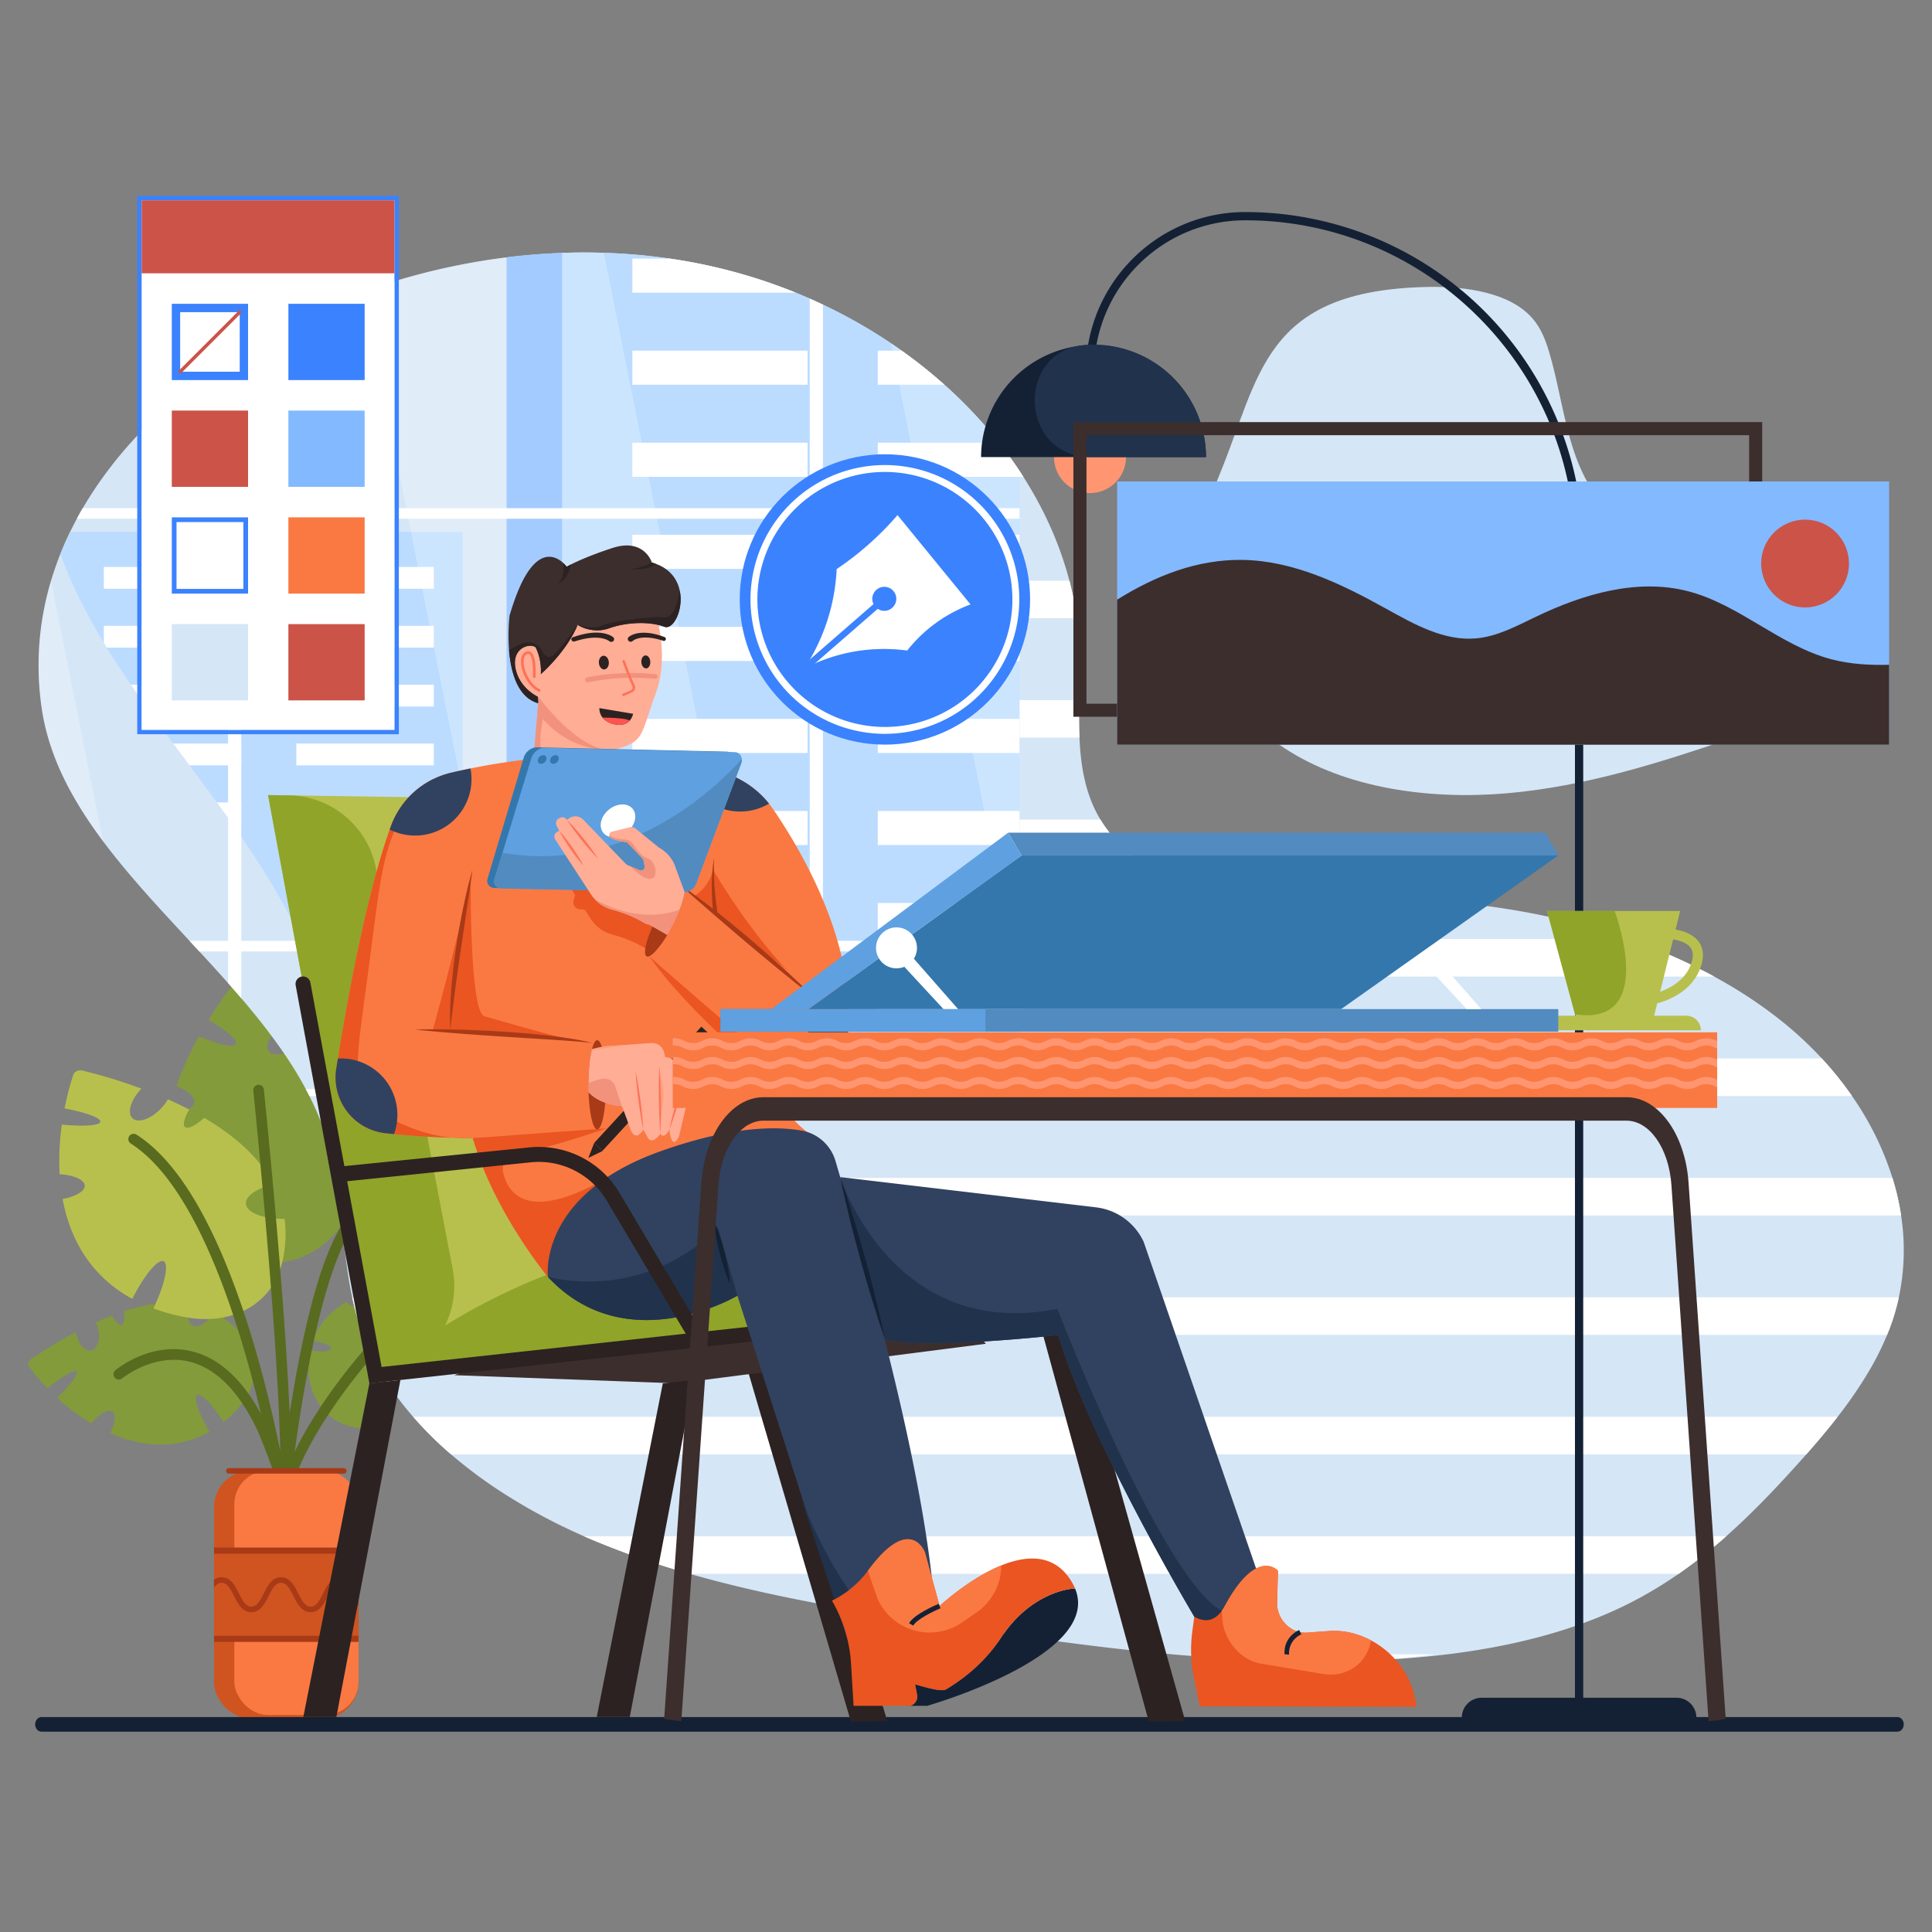 <svg xmlns="http://www.w3.org/2000/svg" id="Layer_1" data-name="Layer 1" viewBox="0 0 1750 1750"><rect x="0" y="0" width="1750" height="1750" fill="#808080" stroke="none"/><defs><style>.cls-1{fill:#839b3b;}.cls-2{fill:#b7c04d;}.cls-3{fill:#596b1f;}.cls-4{fill:#d05420;}.cls-5{fill:#fa7942;}.cls-6{fill:#a83a17;}.cls-7{fill:#142135;}.cls-8{fill:#d5e6f6;}.cls-9{fill:#bbdcff;}.cls-10{fill:#fff;}.cls-11{fill:#84b9ff;}.cls-12{opacity:0.25;}.cls-13{fill:#3b82fe;}.cls-14{fill:#90a429;}.cls-15{fill:#2c2221;}.cls-16{fill:#3c2e2d;}.cls-17{fill:#ffad95;}.cls-18{fill:#f2927c;}.cls-19{fill:#fd7259;}.cls-20{fill:#ff534f;}.cls-21{fill:#ea5521;}.cls-22{fill:#314260;}.cls-23{fill:#21324c;}.cls-24{fill:#3477ad;}.cls-25{fill:#5fa0e0;}.cls-26{fill:#528bc0;}.cls-27{fill:#fe9f7b;}.cls-28{fill:#fd976e;}.cls-29{fill:#ff9671;}.cls-30{fill:#cc5348;}.cls-31{fill:#83b9ff;}</style></defs><g id="Developer_Working_on_Illustration_Design" data-name="Developer Working on Illustration Design"><g id="Plant_2" data-name="Plant 2"><path class="cls-1" d="M175.992,998.925c.839-5.194-5.987-11.228-16.271-15.332a296.005,296.005,0,0,1,20.507-44.937c17.665,7.63,31.926,10.74,33.51,6.859,1.518-3.716-9.09-12.641-24.893-21.572,8.545-13.848,16.392-24.6,21.032-30.659a7.5,7.5,0,0,1,10.288-1.777,381.262,381.262,0,0,1,43.156,32.81c-.693.368-1.384.72-2.078,1.142-13.616,8.281-21.885,19.891-18.471,25.931s17.223,4.224,30.839-4.057a62.781,62.781,0,0,0,7.914-5.733c4.759,4.891,9.447,10.047,13.944,15.445-8.412,7.037-13.164,13.056-11.666,15.706,1.6,2.829,9.895,1.1,20.976-3.772,16.989,23.388,29.267,50.437,28.368,79.231-18.053-1.075-32.095,3.511-33.017,11.673-.868,7.678,10.115,16.11,26.091,21.1a126.184,126.184,0,0,1-21.54,34.889c-25.255,29.725-65.432,36.662-99.192,17.127a137.834,137.834,0,0,1-20.9-14.728c17.115-15.249,28.441-30.444,25.417-34.254-3.091-3.895-19.991,5.581-37.747,21.167-.121.105-.228.21-.344.315-24.694-29.455-26.614-65.33-18.77-99.4C165.421,1007.3,175.079,1004.573,175.992,998.925Z"></path><path class="cls-1" d="M100.837,1278.143c-4.1-1.414-11.333,3.253-18.223,11.194a188.681,188.681,0,0,1-30.728-23.1c12.6-12.409,19.891-22.384,17.33-24.034-2.44-1.573-13.2,4.827-26.249,15.335a192.932,192.932,0,0,1-16.648-19.608c-1.626-2.222-.533-5.307,2.591-7.412a446.8,446.8,0,0,1,39.9-23.871c.059.474.106.944.2,1.427,1.972,9.654,8.243,16.542,13.891,15.069,5.6-1.461,8.169-10.519,5.868-19.928a27.667,27.667,0,0,0-1.966-5.426c4.835-2.2,9.784-4.308,14.8-6.249,2.895,5.716,6.036,9.248,8.326,8.681,2.435-.6,3.2-5.655,2.41-12.541,20.076-6.634,40.972-10.109,60.405-6.358-3.646,9.741-2.755,18.268,2.882,19.773,5.315,1.42,12.884-3.922,18.531-12.275a89.742,89.742,0,0,1,21.721,16.263c18.881,18.884,20.527,46.425,1.552,68.575a110.371,110.371,0,0,1-14.888,14.45c-9.917-15.645-20.283-26.262-23.855-24.527-3.682,1.788.979,16.149,10.906,32.842.069.117.139.222.209.335-30.286,17.145-62.359,13.49-89.874,1.507C104.743,1288.01,105.31,1279.684,100.837,1278.143Z"></path><path class="cls-1" d="M322.672,1182.712c2.127-1.4,2.2-4.945.591-8.56a203,203,0,0,1,22.586-9.227c3.956,6.414,8.68,11.056,10.919,10.136,2.164-.889,1-6.574-2.207-12.993,8.782-2.728,16.474-4.7,21.075-5.8,2.558-.615,5.042,0,5.956,1.522a129.678,129.678,0,0,1,11.013,24.035c-.623-.082-1.234-.17-1.877-.229-12-1.113-21.6.735-22.442,4.107-.865,3.455,7.64,7.674,20.075,9.5a77.67,77.67,0,0,0,8.3.748,130.033,130.033,0,0,1,2.352,13.326c-9.87-.86-16.195-.417-16.543,1.469-.376,2.039,6.3,5.445,17.375,9.132.744,22.637-5.109,47.157-24.26,62.566-12.654-16.414-24.133-24.793-29.169-21.512-4.708,3.065-3.319,15.881,3.494,33-9.942,1.755-20.85,1.228-32.472-1.888-25.477-6.829-39.164-30.9-37.974-55.286a93.565,93.565,0,0,1,1.6-13.553c9.414,1.705,18.254,1.144,18.989-1.433s-7.086-5.837-16.548-7.182c-.061-.009-.119-.013-.179-.021,5.509-16.49,17.116-27.332,30.45-35.3C316.647,1182.594,320.37,1184.228,322.672,1182.712Z"></path><path class="cls-2" d="M410.076,1197.725c4.154,1.251,7.293,9.265,8.239,19.736a188.724,188.724,0,0,0,38.435-.776c-2.969-17.436-3.051-29.79-.009-29.631,2.9.151,7.884,11.631,12.331,27.788a193.175,193.175,0,0,0,24.97-6.175c2.618-.852,3.535-3.994,2.231-7.528a446.525,446.525,0,0,0-18.413-42.692c-.325.349-.638.7-1,1.038-7.244,6.679-16.358,8.6-20.079,4.1-3.687-4.457-.478-13.31,6.89-19.6a27.681,27.681,0,0,1,4.767-3.253c-2.635-4.614-5.419-9.214-8.352-13.72-5.689,2.944-10.3,3.974-11.83,2.175-1.623-1.913.707-6.462,5.377-11.584-12.409-17.119-27.33-32.155-45.288-40.473-2.738,10.034-8.446,16.431-13.9,14.357-5.142-1.956-8.16-10.715-7.858-20.793a89.76,89.76,0,0,0-27.129.5c-26.359,4.281-43.8,25.663-41.352,54.727a110.453,110.453,0,0,0,3.631,20.427c17.192-6.895,31.81-9.448,33.693-5.953,1.941,3.6-10.236,12.53-28.049,20.269-.124.055-.243.1-.365.15,14.547,31.616,42.7,47.4,72.033,53.767C401.138,1203.447,405.546,1196.361,410.076,1197.725Z"></path><path class="cls-2" d="M76.592,1072.871c-1.354-4.944-10.636-8.459-22.564-9.26a230.678,230.678,0,0,1,2.008-44.985c20.1,1.953,35,.927,34.9-2.768-.092-3.522-13.792-8.349-32.445-11.877a257.575,257.575,0,0,1,7.841-30.313c1.068-3.244,4.763-4.832,8.885-3.832A487.856,487.856,0,0,1,128.207,986.1c-.477.463-.959.913-1.415,1.42-9.032,10.055-11.838,21.724-6.111,25.92,5.748,4.211,17.759-.8,26.67-11.045a42.658,42.658,0,0,0,4.712-6.625c6.413,2.839,12.888,5.916,19.308,9.244-4.5,7.9-6.159,14.113-3.619,15.954,2.717,1.969,9.48-1.588,17.29-8.415,25.866,15.2,49.558,34.93,62.71,60.16-16.894,4.077-27.552,12.136-24.435,19.758,2.955,7.23,17.3,11.711,34.479,11.571a108.165,108.165,0,0,1-2.109,39.109c-8.528,37.251-44.317,58.1-88.187,49.856a175.473,175.473,0,0,1-28.542-7.822c10.12-21.2,14.228-39.893,9.415-42.632-4.913-2.8-17.462,11.967-28.323,33.539-.075.148-.137.291-.208.438-39.077-21.344-56.738-55.9-63.13-90.456C69.583,1083.591,78.073,1078.28,76.592,1072.871Z"></path><path class="cls-3" d="M104.582,1241.091c1.377-1.153,34.352-28.077,73.411-15.88,22.7,7.076,42.26,25.708,58.459,55.642-19.593-82.95-57.915-206.816-117.975-245.009a4.8,4.8,0,0,1,5.155-8.1c66.943,42.548,106.833,180.532,125.466,264.186,1.76,7.972,3.361,15.464,4.738,22.315-.128-7.044-.352-14.535-.672-22.347-4.258-114.133-23.467-301.387-23.692-303.82a4.8,4.8,0,1,1,9.541-.993c.992,9.573,18.44,179.827,23.339,293.16,20.073-127.611,45.557-191.545,77.38-194.81,35.952-3.618,62.237,71.073,65.118,79.621a4.814,4.814,0,0,1-9.125,3.073c-6.947-20.714-29.837-73.218-53.4-73.218a13.041,13.041,0,0,0-1.6.1c-16.1,1.665-45.2,30.926-70.5,197.179-1.088,7.3-2.209,14.855-3.3,22.7,3.682-7.555,7.716-14.983,11.973-22.186,28.365-48.279,65.983-87.081,68.192-89.322a4.789,4.789,0,1,1,6.851,6.692c-.512.544-36.433,37.585-64.35,83.654a297.7,297.7,0,0,0-19.987,38.584H247.384c-1.56-4.523-10.429-29.049-15.543-39.48-15.655-31.919-34.575-51.512-56.634-58.427-34-10.661-64.189,13.83-64.477,14.086a4.808,4.808,0,0,1-6.148-7.4Z"></path><rect class="cls-4" x="193.882" y="1332.307" width="130.903" height="224.372" rx="32.727"></rect><rect class="cls-5" x="212.269" y="1332.307" width="112.516" height="221.068" rx="30.117"></rect><path class="cls-6" d="M311.4,1334.806H207.269a2.5,2.5,0,1,1,0-5H311.4a2.5,2.5,0,0,1,0,5Z"></path><rect class="cls-6" x="193.871" y="1401.775" width="130.914" height="85.443"></rect><rect class="cls-4" x="193.871" y="1407.334" width="130.914" height="74.326"></rect><path class="cls-6" d="M324.765,1445.006v9.652a58.454,58.454,0,0,1-5.294-9.042c-3.1-6.149-6.027-11.932-11.2-11.932-3.381,0-5.825,2.484-7.942,5.9v-7.82a11.683,11.683,0,0,1,7.942-3.1c8.267,0,12.218,7.82,15.679,14.7C324.237,1443.906,324.521,1444.476,324.765,1445.006Z"></path><path class="cls-6" d="M300.33,1431.769v7.82a63.769,63.769,0,0,0-3.258,6.027c-3.462,6.883-7.412,14.7-15.68,14.7-8.227,0-12.177-7.82-15.639-14.7-3.095-6.149-6.028-11.932-11.2-11.932-5.213,0-8.1,5.783-11.2,11.932-3.5,6.883-7.412,14.7-15.679,14.7s-12.178-7.82-15.68-14.7c-3.095-6.149-6.028-11.932-11.2-11.932-2.851,0-5.009,1.751-6.923,4.357v-7.086a11.385,11.385,0,0,1,6.923-2.281c8.268,0,12.177,7.82,15.68,14.7,3.095,6.15,6.028,11.933,11.2,11.933s8.1-5.783,11.2-11.933c3.461-6.882,7.411-14.7,15.679-14.7,8.227,0,12.177,7.82,15.639,14.7,3.1,6.15,6.028,11.933,11.2,11.933,5.213,0,8.105-5.783,11.241-11.933C294.751,1439.182,296.99,1434.661,300.33,1431.769Z"></path></g><g id="Background"><path class="cls-7" d="M37.654,1568.566H1718.635c3.2,0,5.8-2.972,5.8-6.638s-2.6-6.637-5.8-6.637H37.654c-3.2,0-5.8,2.972-5.8,6.637S34.453,1568.566,37.654,1568.566Z"></path><path class="cls-8" d="M1719.944,1175.132a197.774,197.774,0,0,1-6.48,23.13c-.2.57-.39,1.13-.6,1.7-1.11,3.09-2.28,6.15-3.54,9.2a257.728,257.728,0,0,1-15.74,31.67,386.757,386.757,0,0,1-29.07,42.5c-8.99,11.58-18.56,22.9-28.39,34.03q-5.115,5.79-10.32,11.53c-16.72,18.49-34.11,36.81-52.8,54.11q-4.635,4.305-9.4,8.52a461.676,461.676,0,0,1-43.08,34.03,378.225,378.225,0,0,1-42.97,25.84c-53.13,27.2-114.43,41.56-177.22,48.32-1.3.14-2.59.28-3.89.4-22.33,2.31-44.84,3.66-67.2,4.29q-16.725.48-33.43.48h-.4q-23.835,0-47.63-.89c-.38-.01-.76-.02-1.14-.04-.01.01-.02,0-.03,0-.32-.01-.65-.02-.97-.04q-11.49-.42-22.98-1.04-11.145-.6-22.26-1.36c-.39-.02-.77-.04-1.15-.07q-11.535-.78-23.04-1.73c-.29-.02-.58-.05-.87-.07l-1.41-.12-1.82-.15q-30.96-2.6-61.83-6.17h-.01q-10.29-1.185-20.57-2.44c-2.19-.27-4.39-.54-6.58-.82-.7-.08-1.39-.17-2.08-.26q-6.75-.84-13.48-1.73l-1.89-.24q-5.52-.72-11.04-1.48a1.259,1.259,0,0,1-.27-.04c-1.75-.22-3.5-.46-5.24-.71a5.4,5.4,0,0,1-.58-.08q-3.645-.48-7.28-1c-1.3-.17-2.6-.35-3.89-.54q-1.5-.2-3-.42-.435-.045-.87-.12-26.94-3.795-53.8-7.9-9.66-1.47-19.31-2.97h-.01q-6.345-.975-12.69-1.97c-3.05-.47-6.09-.95-9.14-1.43q-11.205-1.755-22.42-3.56-4.35-.69-8.72-1.41-18.66-3.03-37.29-6.28c-3.3-.58-6.58-1.16-9.87-1.76-45.96-8.24-91.5-17.86-135.57-30.49a775.5,775.5,0,0,1-87.47-30.48q-4.14-1.74-8.25-3.55a526.874,526.874,0,0,1-71.66-38.1,423.306,423.306,0,0,1-48.75-36.06,336.618,336.618,0,0,1-34.33-34.03,264.492,264.492,0,0,1-30.42-42.5q-3.135-5.46-5.94-11.06a218.651,218.651,0,0,1-9.05-20.61q-.84-2.28-1.65-4.56c-.74-2.1-1.44-4.23-2.1-6.34-.22-.68-.42-1.35-.63-2.02-.1-.34-.21-.68-.31-1.02q-2.37-7.89-4.17-15.88c-.2-.89-.4-1.77-.6-2.66-.12-.52-.23-1.03-.34-1.55q-.885-4.11-1.65-8.22c-.91-4.84-1.71-9.7-2.44-14.58-.77-5.28-1.47-10.58-2.12-15.87-1.09-8.99-2.04-18-3.01-27-.31-2.84-.62-5.66-.94-8.49q-.4-3.705-.86-7.4c-1.06-8.91-2.26-17.79-3.78-26.63-.02-.12-.04-.25-.06-.37q-1.35-7.98-3.11-15.88c-1.6-7.17-3.48-14.29-5.73-21.37-.61-1.88-1.23-3.76-1.89-5.63q-2.475-7.17-5.46-14.19c-.23-.56-.47-1.13-.71-1.69q-1-2.37-2.08-4.71c-.53-1.18-1.07-2.36-1.63-3.53-1.06-2.28-2.16-4.54-3.31-6.8q-.78-1.56-1.59-3.12c-.54-1.04-1.08-2.07-1.64-3.11-1.01-1.92-2.07-3.83-3.14-5.73q-2.385-4.275-4.94-8.5c-.17-.28-.34-.57-.51-.85-2.58-4.28-5.28-8.51-8.06-12.72q-1.545-2.325-3.13-4.65-2.355-3.465-4.82-6.9-5.22-7.35-10.79-14.6c-2.23-2.93-4.51-5.83-6.83-8.73-2.08-2.63-4.21-5.25-6.36-7.86q-4.845-5.91-9.87-11.77-3.93-4.6-7.96-9.19c-1.32-1.52-2.66-3.03-4-4.55q-2.625-2.97-5.29-5.92c-1.45-1.62-2.9-3.24-4.37-4.86-.17-.18-.33-.37-.5-.55q-7.89-8.715-15.92-17.38c-2.96-3.21-5.94-6.41-8.9-9.62-.5-.54-1-1.08-1.5-1.61q-6.615-7.14-13.22-14.27c-8.3-8.98-16.51-17.97-24.54-27q-7.02-7.92-13.82-15.89-7.2-8.46-14.05-17.01-3.975-4.98-7.81-9.99c-.89-1.15-1.76-2.31-2.63-3.47-.2-.26-.41-.54-.61-.81q-4.47-5.985-8.71-12.04c-.53-.76-1.06-1.52-1.58-2.28-.68-.98-1.35-1.96-2.01-2.95-.56-.83-1.12-1.66-1.67-2.49-.76-1.14-1.51-2.28-2.26-3.43-.23-.34-.45-.69-.67-1.03q-2.085-3.24-4.1-6.51c-.76-1.22-1.5-2.45-2.24-3.68s-1.47-2.47-2.18-3.71c-.67-1.14-1.32-2.29-1.97-3.44-.19-.33-.37-.65-.54-.98-.54-.94-1.06-1.89-1.57-2.83-.06-.1-.12-.21-.17-.31-.53-.98-1.06-1.96-1.57-2.94-.64-1.18-1.25-2.37-1.86-3.57-.28-.54-.55-1.08-.83-1.63-.18-.36-.36-.72-.54-1.09-.62-1.24-1.22-2.49-1.82-3.74q-1.5-3.135-2.9-6.3c-.46-1.02-.91-2.04-1.34-3.06-.09-.19-.17-.39-.25-.6-.52-1.2-1.02-2.39-1.5-3.59a.488.488,0,0,1-.03-.07c-.48-1.17-.94-2.33-1.39-3.51-.1-.24-.19-.48-.28-.73-.46-1.18-.9-2.36-1.33-3.55-.42-1.15-.82-2.29-1.22-3.44-.8-2.3-1.55-4.61-2.27-6.93-.35-1.16-.7-2.32-1.04-3.49-.3-1.04-.6-2.09-.89-3.14s-.56-2.09-.83-3.15c-.24-.91-.46-1.82-.69-2.74q-1.095-4.56-1.98-9.19c-.14-.75-.28-1.5-.41-2.25-.31-1.68-.58-3.37-.84-5.06-.2-1.37-.4-2.74-.59-4.12-.01-.06-.02-.13-.03-.2-.17-1.31-.34-2.62-.5-3.94-.17-1.41-.33-2.81-.47-4.22-.13-1.19-.24-2.37-.35-3.56-.14-1.56-.27-3.12-.38-4.68-.09-1.2-.17-2.41-.24-3.61q-.1-1.65-.18-3.3c-.07-1.52-.13-3.05-.17-4.56-.03-.97-.06-1.94-.07-2.9-.01-.48-.02-.97-.02-1.45-.02-1.15-.03-2.3-.03-3.44,0-2.89.05-5.78.14-8.65.02-.66.05-1.33.07-2,.04-.95.09-1.9.14-2.85.04-.89.09-1.79.15-2.68.11-1.79.24-3.57.38-5.34.07-.89.15-1.78.23-2.67q.12-1.38.27-2.76c.09-.85.18-1.7.28-2.55.1-.89.2-1.77.31-2.65.18-1.48.38-2.97.58-4.44q.045-.42.12-.84c.13-.88.26-1.76.39-2.63s.28-1.76.42-2.63c.23-1.44.48-2.88.74-4.31.22-1.25.45-2.5.7-3.74.08-.43.16-.86.25-1.29.2-.99.4-1.98.61-2.97.26-1.21.52-2.42.8-3.63.13-.58.26-1.16.4-1.74.06-.3.13-.59.21-.88.16-.72.33-1.43.5-2.15.12-.46.23-.91.35-1.37.02-.1.05-.2.07-.3.26-1.01.52-2.02.79-3.03.35-1.33.71-2.65,1.08-3.98.15-.55.31-1.1.47-1.65.28-1,.57-1.99.87-2.99q3.66-12.27,8.43-24.22,4.035-10.11,8.84-20,2.91-5.985,6.08-11.86c1.73-3.22,3.52-6.43,5.39-9.6,30.3-51.94,76.12-97.88,131.61-134.85q5.91-3.945,11.96-7.74a572.93,572.93,0,0,1,110.2-53.42,603.417,603.417,0,0,1,130.1-31.16q25.05-3.1,50.35-4.02,18.87-.69,37.76-.09a527.779,527.779,0,0,1,59.66,5.23,494.278,494.278,0,0,1,73.37,16.38q20.895,6.39,40.79,14.5,6.375,2.595,12.66,5.36,6.045,2.655,11.97,5.46,13.29,6.3,26.05,13.33,8.415,4.62,16.56,9.56,9.66,5.835,18.95,12.09,3.6,2.4,7.13,4.9c.86.59,1.72,1.19,2.57,1.8a446.578,446.578,0,0,1,38.75,30.89,416.643,416.643,0,0,1,49.56,52.5q5.16,6.57,10.02,13.3c1.38,1.92,2.75,3.85,4.09,5.8q1.125,1.605,2.22,3.24c.73,1.08,1.46,2.17,2.18,3.26.55.83,1.1,1.66,1.64,2.49.61.93,1.21,1.86,1.81,2.8q3.525,5.535,6.85,11.17,1.23,2.085,2.43,4.18,3.69,6.465,7.07,13.04c1.64,3.18,3.23,6.39,4.76,9.6a316.563,316.563,0,0,1,20.59,56.08q2.49,9.51,4.32,19.11,1.44,7.44,2.45,14.92.66,4.77,1.14,9.55.72,6.915,1.07,13.85.12,2.46.21,4.92c.23,6.94.25,13.98.17,21.08q-.045,4.92-.14,9.87c-.09,4.95-.2,9.92-.28,14.89-.2,11.08-.3,22.18.16,33.12,0,.31.02.61.03.92.04.83.07,1.67.12,2.5.06,1.16.12,2.33.2,3.49.26,4.25.63,8.48,1.12,12.66a174.32,174.32,0,0,0,3.55,20.51A135.967,135.967,0,0,0,987.1,722a113.539,113.539,0,0,0,9.66,20.35,108.013,108.013,0,0,0,8.25,11.83c1.89,2.35,3.9,4.66,6.06,6.93.52.56,1.05,1.11,1.59,1.66a121.822,121.822,0,0,0,16,13.61q3.825,2.73,7.85,5.21a167.128,167.128,0,0,0,35.34,16.04c20.11,6.62,42.23,10.48,65.27,12.78,13.08,1.3,26.45,2.1,39.93,2.62,8.63.33,17.29.54,25.95.69,19.61.33,39.18.35,58.1.71,2.18.04,4.34.09,6.5.14l2.25.06c.87.02,1.74.05,2.6.08,2.63.07,5.27.17,7.9.28q4.98.195,9.96.47c1.49.08,2.97.16,4.46.25.18.01.36.02.54.04.39.02.77.04,1.16.07a3.866,3.866,0,0,1,.48.03.019.019,0,0,1,.03,0c.25.01.49.03.74.05a.141.141,0,0,1,.09.01c2.7.16,5.39.35,8.09.55a.249.249,0,0,1,.08.01q6.225.465,12.45,1.04c.78.07,1.56.14,2.35.22h.04c18.88,1.8,37.68,4.33,56.26,7.62.17.02.33.05.49.08q10.035,1.77,19.96,3.84a622.658,622.658,0,0,1,77.59,21.28q7.575,2.625,15.03,5.45c2.68,1.01,5.36,2.05,8.02,3.12,1.59.62,3.18,1.25,4.76,1.91.28.1.56.22.84.34a493.939,493.939,0,0,1,48.95,23.2q13.38,7.29,26.08,15.36c2.29,1.46,4.57,2.93,6.82,4.44q1.965,1.29,3.91,2.63,6.3,4.275,12.4,8.79c3.08,2.26,6.12,4.58,9.12,6.93a334.484,334.484,0,0,1,39.13,36.02,313.788,313.788,0,0,1,27.36,34.03,271.587,271.587,0,0,1,36.63,74.17,228.161,228.161,0,0,1,7.83,34.03A204.826,204.826,0,0,1,1719.944,1175.132Z"></path><path class="cls-9" d="M419.024,481.742v388.9H281.264q-1.755-4.455-3.64-8.86l-.81-1.89c-.27-.63-.54-1.26-.82-1.88-.43-.99-.86-1.97-1.31-2.95-.27-.62-.54-1.23-.82-1.84-.16-.35-.32-.71-.48-1.06-.1-.23-.21-.46-.32-.69-.72-1.6-1.45-3.19-2.21-4.77q-1.2-2.565-2.44-5.1c-14.08-28.9-31.26-56.55-49.86-83.59,0-.01-.01-.01-.01-.02q-3.93-5.715-7.95-11.41c-.5-.72-1.01-1.43-1.51-2.15l-2.49-3.51q-5.04-7.065-10.16-14.09-7.89-10.83-15.92-21.61c-2.96-3.99-5.94-7.97-8.9-11.97q-7.38-9.855-14.72-19.74-12.45-16.74-24.54-33.57-7.02-9.855-13.82-19.76c-7.59-11.08-14.91-22.26-21.86-33.57-.89-1.43-1.76-2.87-2.63-4.31-.2-.33-.41-.68-.61-1.02-15.41-25.62-28.79-51.96-38.76-79.54q4.035-10.11,8.84-20Z"></path><rect class="cls-10" x="94.05" y="513.542" width="124.5" height="19.749"></rect><rect class="cls-10" x="268.416" y="513.542" width="124.5" height="19.749"></rect><path class="cls-10" d="M94.048,566.858V582.3c.869,1.441,1.739,2.882,2.631,4.312H218.546V566.858Z"></path><rect class="cls-10" x="268.416" y="566.864" width="124.5" height="19.749"></rect><path class="cls-10" d="M118.538,620.185q6.777,9.918,13.818,19.755h86.19V620.185Z"></path><rect class="cls-10" x="268.416" y="620.186" width="124.5" height="19.749"></rect><path class="cls-10" d="M156.892,673.513q7.326,9.882,14.722,19.742h46.932V673.513Z"></path><rect class="cls-10" x="268.416" y="673.509" width="124.5" height="19.749"></rect><path class="cls-10" d="M196.435,726.828q5.113,7.035,10.158,14.092,2.007,2.832,4,5.662h7.95V726.828Z"></path><rect class="cls-10" x="268.416" y="726.831" width="124.5" height="19.749"></rect><rect class="cls-10" x="268.416" y="780.153" width="124.5" height="19.749"></rect><path class="cls-10" d="M268.419,833.47V841.6q2.814,5.766,5.445,11.622H392.917V833.47Z"></path><path class="cls-10" d="M913.2,525.965v34.027h62.214a287.868,287.868,0,0,0-6.771-34.027Z"></path><path class="cls-10" d="M913.2,634.156v34.037h64.571c-.492-11.242-.4-22.649-.195-34.037Z"></path><path class="cls-10" d="M913.2,742.356v34.028h115.461a122.423,122.423,0,0,1-16-13.615,109.252,109.252,0,0,1-15.9-20.413Z"></path><path class="cls-10" d="M913.2,850.547v34.028h639.523a514.694,514.694,0,0,0-77.6-34.028Z"></path><path class="cls-10" d="M277.009,986.539c.618,1.159,1.236,2.318,1.83,3.486.469.92.938,1.831,1.4,2.751h1397.31a314.16,314.16,0,0,0-27.361-34.037H913.2v27.8Z"></path><path class="cls-10" d="M304.21,1066.939c1.522,8.84,2.723,17.718,3.787,26.632q.445,3.7.857,7.4H1722.007a229.383,229.383,0,0,0-7.835-34.028Z"></path><path class="cls-10" d="M319.012,1175.13c.3,1.408.618,2.815.938,4.214q1.818,7.976,4.175,15.877l.309,1.021c.206.672.412,1.343.629,2.015.663,2.116,1.361,4.241,2.105,6.347q.805,2.277,1.647,4.554H1709.322q1.887-4.567,3.546-9.2c.205-.571.4-1.132.594-1.7a196.443,196.443,0,0,0,6.486-23.127Z"></path><path class="cls-10" d="M374.226,1283.331a335.964,335.964,0,0,0,34.328,34.028H1636.126c9.826-11.132,19.4-22.447,28.391-34.028Z"></path><path class="cls-10" d="M528.968,1391.522c2.734,1.205,5.491,2.392,8.247,3.551a775.109,775.109,0,0,0,87.472,30.477h895.84a462.12,462.12,0,0,0,43.078-34.028Z"></path><path class="cls-10" d="M1076.216,1498.456c50.856,5.17,101.884,7.641,153.026,5.834,23.666-.835,47.482-2.665,71.091-5.834Z"></path><path class="cls-9" d="M509.2,229.09V994.818H920.684c.95-1,1.888-2,2.814-3q3.277-3.532,6.452-7.093H923.5V932.217h7.619l-6.166-30.881-1.453-7.267V431.894h3.443c-1.132-1.775-2.276-3.532-3.443-5.289q-8.648-13.082-18.519-25.6a415.576,415.576,0,0,0-49.552-52.5,445.059,445.059,0,0,0-38.754-30.891q-4.788-3.408-9.7-6.706a471.291,471.291,0,0,0-61.563-34.975q-5.919-2.8-11.965-5.455-6.279-2.774-12.662-5.364-19.887-8.085-40.79-14.5a493.761,493.761,0,0,0-73.368-16.384A529.187,529.187,0,0,0,546.961,229Q528.088,228.39,509.2,229.09Z"></path><path class="cls-11" d="M458.849,233.11V994.818H509.2V229.09Q483.929,229.986,458.849,233.11Z"></path><path class="cls-10" d="M572.778,234.232v30.881H720.783q-19.887-8.085-40.79-14.5a493.761,493.761,0,0,0-73.368-16.384Z"></path><rect class="cls-10" x="572.776" y="317.616" width="158.734" height="30.885"></rect><path class="cls-10" d="M795.088,317.613V348.5h60.339a445.059,445.059,0,0,0-38.754-30.891Z"></path><rect class="cls-10" x="572.776" y="401.005" width="158.734" height="30.885"></rect><path class="cls-10" d="M795.088,401v30.891H926.941c-1.132-1.775-2.276-3.532-3.443-5.289q-8.648-13.082-18.519-25.6Z"></path><rect class="cls-10" x="572.776" y="484.393" width="158.734" height="30.885"></rect><rect class="cls-10" x="795.088" y="484.394" width="128.41" height="30.881"></rect><rect class="cls-10" x="572.776" y="567.782" width="158.734" height="30.885"></rect><rect class="cls-10" x="795.088" y="567.784" width="128.41" height="30.882"></rect><rect class="cls-10" x="572.776" y="651.17" width="158.734" height="30.885"></rect><rect class="cls-10" x="795.088" y="651.174" width="128.41" height="30.882"></rect><rect class="cls-10" x="572.776" y="734.559" width="158.734" height="30.885"></rect><rect class="cls-10" x="795.088" y="734.555" width="128.41" height="30.891"></rect><rect class="cls-10" x="572.776" y="817.947" width="158.734" height="30.885"></rect><rect class="cls-10" x="795.088" y="817.946" width="128.41" height="30.882"></rect><rect class="cls-10" x="572.776" y="901.336" width="158.734" height="30.885"></rect><polygon class="cls-10" points="795.088 901.336 795.088 932.217 931.117 932.217 924.951 901.336 795.088 901.336"></polygon><rect class="cls-10" x="572.778" y="984.726" width="158.734" height="10.091"></rect><path class="cls-10" d="M795.1,984.726v10.092H920.684c.95-1,1.888-2,2.814-3q3.277-3.532,6.452-7.093Z"></path><g class="cls-12"><path class="cls-10" d="M37.953,642.665a203.452,203.452,0,0,0,10.169,39.391c10.238,28.1,26.217,54.523,45.308,80.051L77.439,682.056,46.246,525.965A265.647,265.647,0,0,0,37.953,642.665Z"></path></g><g class="cls-12"><path class="cls-10" d="M328.758,264.276l39.165,196.007,1.911,9.6,42.4,212.169,6.783,33.954,27.2,136.147,1.933,9.623,10.695,53.548,15.889,79.49H700l-2.013-10.092L687.5,932.217l-6.177-30.881-7.9-39.556-1.921-9.623-.664-3.33-6.177-30.881-10.489-52.5-6.177-30.891-10.489-52.5-6.165-30.882-10.5-52.508-6.166-30.882-10.489-52.509L598,484.394l-2.894-14.507-1.921-9.6-5.674-28.389L581.334,401,546.961,229q-18.873-.608-37.759.092-25.274.9-50.353,4.02A602.894,602.894,0,0,0,328.758,264.276Z"></path></g><g class="cls-12"><path class="cls-10" d="M806.973,310.907l1.338,6.706,6.177,30.891L824.977,401l6.177,30.891,5.674,28.389,1.91,9.6,2.906,14.507,6.165,30.881L858.3,567.784l6.177,30.882,10.489,52.508,6.177,30.882,10.489,52.5,6.166,30.891,10.489,52.5,6.177,30.881.663,3.33,1.922,9.623,6.451,32.289V431.894h3.443c-1.132-1.775-2.276-3.532-3.443-5.289q-8.648-13.082-18.519-25.6a415.576,415.576,0,0,0-49.552-52.5,445.059,445.059,0,0,0-38.754-30.891Q811.885,314.205,806.973,310.907Z"></path></g><path class="cls-10" d="M740.224,747.262l-6.78,2.17v16.24a3.713,3.713,0,0,1,1.01-.65l10.84-4.79Zm-466.29,104.9c.01,0,.01,0,.01.01.23.19.46.38.68.57.01.01.03.02.04.04.17.14.33.29.49.44h.01q.42.39.81.78a.031.031,0,0,0,.02.01v.01l.82,5.87.81,1.89h294.5l16.16-9.62Zm-55.38-94.15v-.07a.075.075,0,0,0-.01.05C218.544,758,218.554,758,218.554,758.012Zm526.86-288.13h178.08v-9.6H745.414V275.932q-5.925-2.805-11.97-5.46v189.81H218.554V317.692q-6.045,3.78-11.96,7.74v134.85H74.984c-1.87,3.17-3.66,6.38-5.39,9.6h137v382.28h-34.98c2.96,3.21,5.94,6.41,8.9,9.62h26.08v28.71c1.34,1.52,2.68,3.03,4,4.55q4.035,4.59,7.96,9.19v-42.45h514.89v133.04h11.97V861.782h178.08v-9.62H745.414Zm-11.97,382.28H218.554V469.882h514.89Z"></path><path class="cls-8" d="M1163.733,677.848c55.059,36.115,130.691,46.829,201.33,40.693s137.712-27.478,203.156-49.725c17.907-6.087,36.517-12.7,48.679-24.9,13.386-13.426,16.847-31.827,14.454-48.927-3.828-27.368-21.9-53.265-48.948-70.153-33.627-21-78.817-27.814-110.8-50.411-52.619-37.177-52.013-101.506-68.61-156.23-3.17-10.45-7.214-20.946-14.864-29.768-20.14-23.223-59.662-29.232-94.858-28.518-149.368,3.029-151.593,80.619-188.867,170.6C1068.032,518.313,1061.508,610.8,1163.733,677.848Z"></path></g><g id="Pentool"><circle class="cls-13" cx="801.543" cy="542.978" r="131.51"></circle><path class="cls-10" d="M801.543,664.713A121.735,121.735,0,1,1,923.276,542.979,121.872,121.872,0,0,1,801.543,664.713Zm0-237.233a115.5,115.5,0,1,0,115.5,115.5A115.629,115.629,0,0,0,801.543,427.48Z"></path><path class="cls-10" d="M814.861,464.353a275.485,275.485,0,0,1-57,51.107,179.107,179.107,0,0,1-29.31,90.059,155.942,155.942,0,0,1,93.183-16.258,131.367,131.367,0,0,1,60.254-42.8Z"></path><path class="cls-13" d="M728.549,608.4a2.882,2.882,0,0,1-1.892-5.056l69.358-60.331a2.881,2.881,0,1,1,3.782,4.348l-69.358,60.331A2.867,2.867,0,0,1,728.549,608.4Z"></path><circle class="cls-13" cx="800.989" cy="542.409" r="10.883"></circle><path class="cls-13" d="M881.987,549.342a2.877,2.877,0,0,1-2.233-1.058L812.63,466.177a2.882,2.882,0,1,1,4.462-3.648l67.124,82.108a2.882,2.882,0,0,1-2.229,4.705Z"></path></g><g id="Human"><path class="cls-2" d="M242.794,720.169l97.321,525.462,351.059-44.15S682.865,944.59,629.82,786.016a90.089,90.089,0,0,0-84.159-61.346Z"></path><path class="cls-14" d="M242.794,720.169l18.9.281a81.542,81.542,0,0,1,78.876,66.2l69.458,362.742a81.544,81.544,0,0,1-69.913,96.241h0Z"></path><polygon class="cls-15" points="972.32 1198.601 1073.514 1558.77 1040.571 1559.403 941.035 1195.514 972.32 1198.601"></polygon><polygon class="cls-15" points="702.482 1223.318 803.676 1558.814 770.733 1559.403 671.197 1220.442 702.482 1223.318"></polygon><polygon class="cls-16" points="411.501 1245.631 613.209 1253.053 893.017 1217.166 867.725 1187.831 438.565 1234.846 411.501 1245.631"></polygon><path class="cls-14" d="M340.115,1245.631c42.444-34.754,121.829-89.892,235-115.34,184.649-41.522,334.142,24.129,382.194,47.727Z"></path><path class="cls-15" d="M334.6,1253.053l385.216-42.2a6.778,6.778,0,0,0-1.476-13.475l-372.7,40.83L281.147,890.033a6.777,6.777,0,1,0-13.328,2.469Z"></path><polygon class="cls-15" points="334.597 1253.053 274.745 1555.263 304.671 1555.263 362.69 1249.976 334.597 1253.053"></polygon><polygon class="cls-15" points="600.369 1253.053 540.517 1555.263 570.443 1555.263 628.462 1249.976 600.369 1253.053"></polygon><path class="cls-5" d="M768.717,926.46a178.744,178.744,0,0,1-2.13,21.85c-.74,4.59-1.67,9.16-2.82,13.72a29.317,29.317,0,0,1-31.22,22.02,28.741,28.741,0,0,1-14.07-5.33c-2.6-1.87-5.36-4.01-8.3-6.471a247.783,247.783,0,0,1-21.09-20.1v-.02c-1.36-1.441-2.74-2.92-4.15-4.47,0,0,.16.67.49,1.89,2.74,9.949,16.99,56.78,48.79,77.98,0,0-15.08-1.11-38.87,2.43-33.36,4.979-83.82,19.12-133.99,58.35-22.25,17.4-44.42,39.72-65.03,68.35,0,0-48.01-57.95-67.23-123.181-.25-.859-.5-1.7-.74-2.559,0,0-35.32,0-71.46-3.65-2.66-.26-5.33-.55-7.99-.86a50.757,50.757,0,0,1-44.33-58.32q.705-4.485,1.49-9.27c9.51-58.49,26.27-149.1,46.94-207.42.37-1.06.74-2.1,1.12-3.14.45-1.21.92-2.41,1.42-3.6a73.819,73.819,0,0,1,4.76-9.39,76.547,76.547,0,0,1,28.61-27.72c1.11-.611,2.23-1.21,3.37-1.77a76.383,76.383,0,0,1,16.67-5.96q7.9-1.845,17.19-3.75c47.74-9.68,120.99-18.69,193.7-4.91a338.181,338.181,0,0,1,34.83,8.46,82.7,82.7,0,0,1,8.18,2.91,84.831,84.831,0,0,1,33.72,25.37q1.8,2.265,3.45,4.66c1.06,1.54,2.16,3.169,3.28,4.85q2.85,4.259,5.9,9.06C735.287,787.39,771.267,857,768.717,926.46Z"></path><path class="cls-17" d="M593.812,628.548c-13.864,37.529-9.732,43.55-37.585,50.481l-4.4,32.494a24.126,24.126,0,0,1-5.213,12.176,18.727,18.727,0,0,1-8.114,5.872c-21.385,7.731-53.9-27.494-54.945-28.627v0a34.231,34.231,0,0,1-.8-8.423l4.054-47.356.092-1.095,1.07-12.525S470.48,623.969,466.9,605.2c-3.574-18.751,13.341-22.92,18.34-18.831s39.164-120.644,107.032-35.381C592.275,550.989,607.657,591.1,593.812,628.548Z"></path><path class="cls-16" d="M615.633,534.655c3.8,17.4-5.66,36.17-13.851,33.057a43.176,43.176,0,0,0-5.271-1.6c-13.071-3.153-30.844-1.976-44.657,2.958-15.56,5.554-28.266-2.8-28.619-3.036l-.007,0a.052.052,0,0,0-.008.028c-.006,0,0,.007-.01.015-10.415,24.847-33.331,44.557-33.331,44.557a49.444,49.444,0,0,0-4.629-24.246.025.025,0,0,1-.009-.011c-5-4.088-21.912.082-18.339,18.831,3.142,16.481,17.009,24.331,20.342,26l.257,5.783c-18.826-5.391-24.837-28.466-26.412-48.34a171.571,171.571,0,0,1,.474-30.985c24.111-83.071,51.746-44.31,51.746-44.31s12.453-7.5,41.359-16.961c28.891-9.461,35.818,13.186,35.818,13.186C606.042,513.88,613.318,524.017,615.633,534.655Z"></path><path class="cls-18" d="M552.5,679.257c-10.637.233-41.908-2.06-65.7-34.095l1.162-13.619S522.785,679.01,552.5,679.257Z"></path><path class="cls-19" d="M488.6,626.518a1.193,1.193,0,0,1-.742-.092c-9.605-4.535-16.115-18.087-15.952-27.411.077-4.33,1.659-7.389,4.456-8.614a4.385,4.385,0,0,1,4.5.272c5.2,3.638,4.356,20.4,4.243,22.3a1.2,1.2,0,1,1-2.405-.135c.4-6.656-.127-18.017-3.221-20.18a2.019,2.019,0,0,0-2.165-.043c-2.407,1.054-2.962,4.08-3,6.433-.15,8.569,6.051,21.164,14.576,25.188a1.213,1.213,0,0,1-.29,2.283Z"></path><path class="cls-18" d="M593.648,614.937a2.1,2.1,0,0,1-.336-.009,191.5,191.5,0,0,0-28.622-.85l-.586.027a213.916,213.916,0,0,0-31.213,3.832A2.427,2.427,0,0,1,530,616.2a2.292,2.292,0,0,1,1.926-2.673,218.371,218.371,0,0,1,32.582-3.782,196.028,196.028,0,0,1,29.276,1.02,2.092,2.092,0,0,1-.138,4.17Z"></path><path class="cls-15" d="M580.927,599.658c.148,3.266,2.1,5.855,4.344,5.782s3.915-2.75,3.767-5.983-2.069-5.821-4.3-5.781S580.779,596.393,580.927,599.658Z"></path><path class="cls-15" d="M569.357,577.107a8.515,8.515,0,0,1,1.115-.847c.342-.231.681-.408,1.024-.611l1.033-.508c.346-.16.7-.286,1.047-.428.695-.293,1.411-.465,2.115-.694.714-.155,1.423-.344,2.136-.463.714-.1,1.425-.228,2.136-.29l2.125-.145a40.646,40.646,0,0,1,4.185.139c1.384.07,2.729.322,4.079.515,1.335.232,2.645.552,3.956.836,1.282.369,2.567.713,3.83,1.1l3.716,1.292a1.892,1.892,0,0,1,1.208,2.316,1.75,1.75,0,0,1-2.207,1.138l-.105-.032-3.568-1.087c-1.2-.317-2.415-.59-3.625-.89-1.222-.212-2.446-.463-3.673-.626-1.23-.122-2.466-.31-3.692-.317a35.991,35.991,0,0,0-3.674.022l-1.8.2c-.6.076-1.175.214-1.764.314-.583.121-1.138.3-1.709.443-.535.207-1.107.361-1.611.606a13.362,13.362,0,0,0-1.486.741c-.213.144-.455.279-.647.425l-.287.214-.111.1-.051.043.009-.006a2.618,2.618,0,0,1-3.6-.027A2.383,2.383,0,0,1,569.357,577.107Z"></path><path class="cls-15" d="M551.489,600.048c.153,3.412-1.729,6.242-4.217,6.322s-4.664-2.65-4.818-6.1,1.762-6.276,4.265-6.32C549.207,593.909,551.337,596.638,551.489,600.048Z"></path><path class="cls-15" d="M551.853,580.748l.01.006-.058-.043-.126-.1-.322-.216c-.217-.147-.484-.282-.723-.428a16,16,0,0,0-1.647-.746c-.56-.248-1.187-.4-1.781-.61-.628-.143-1.244-.325-1.886-.446-.649-.1-1.29-.239-1.95-.314l-2-.194c-1.355-.03-2.716-.1-4.094,0-1.382.016-2.765.224-4.158.365-1.393.185-2.783.465-4.183.7-1.387.337-2.787.647-4.18,1.007l-4.168,1.241-.12.036a2.355,2.355,0,0,1-2.842-1.291,1.9,1.9,0,0,1,1.263-2.5l4.353-1.436c1.467-.426,2.954-.8,4.425-1.2,1.5-.306,2.993-.648,4.511-.893,1.527-.2,3.033-.466,4.589-.534,1.531-.152,3.1-.126,4.65-.127l2.345.161c.78.068,1.564.207,2.345.311.78.126,1.559.323,2.337.486.771.237,1.548.416,2.311.718.381.146.764.275,1.143.44l1.13.518c.377.207.747.387,1.125.622a9.844,9.844,0,0,1,1.234.857,2.406,2.406,0,0,1,.214,3.525A2.766,2.766,0,0,1,551.853,580.748Z"></path><path class="cls-15" d="M573.487,646.553a13.921,13.921,0,0,1-3.181,6.225c-2.393,2.627-6.5,4.8-13.487,3.331a26.294,26.294,0,0,1-2.84-.754,18.942,18.942,0,0,1-5.434-2.728,14.443,14.443,0,0,1-2.739-2.645,13.142,13.142,0,0,1-2.887-8.584Z"></path><path class="cls-20" d="M570.306,652.778c-2.393,2.627-6.5,4.8-13.487,3.331a26.294,26.294,0,0,1-2.84-.754,18.532,18.532,0,0,1-3.311-1.395,19.009,19.009,0,0,1-2.123-1.333,14.476,14.476,0,0,1-1.52-1.293,13.828,13.828,0,0,1-1.219-1.352C552.124,650.066,567.878,650.492,570.306,652.778Z"></path><path class="cls-19" d="M564.7,630.487a1.115,1.115,0,0,1-1.1-.631,1.1,1.1,0,0,1,.6-1.448l7.116-3.091a2.944,2.944,0,0,0,1.591-1.634,2.717,2.717,0,0,0-.093-2.209c-3.62-7.341-8.9-22-8.956-22.149a1.06,1.06,0,0,1,.7-1.371,1.163,1.163,0,0,1,1.443.691c.053.146,5.271,14.661,8.822,21.881a4.787,4.787,0,0,1,.163,3.882,5.173,5.173,0,0,1-2.789,2.875l-7.1,3.106A1.208,1.208,0,0,1,564.7,630.487Z"></path><path class="cls-15" d="M590.486,509.57s-5.547,3.967-18.642,5.942c0,0,15.291,1.5,22.223-4.8Z"></path><path class="cls-15" d="M510.3,510.033s2.236,13.517-5.252,18.388c0,0,8.959-1.308,11.957-17.067l-3.7,1.991Z"></path><path class="cls-15" d="M615.633,534.655c3.8,17.4-5.66,36.17-13.851,33.057a43.176,43.176,0,0,0-5.271-1.6c-13.071-3.153-30.844-1.976-44.657,2.958-15.56,5.554-28.266-2.8-28.619-3.036.358.12,13.686,4.621,21.573.752,7.994-3.916,43.825-8.882,57.017-7.529C610.22,560.118,614,545.437,615.633,534.655Z"></path><path class="cls-15" d="M523.21,566.07c-10.415,24.847-33.331,44.557-33.331,44.557a49.444,49.444,0,0,0-4.629-24.246.025.025,0,0,1-.009-.011c-5-4.088-21.912.082-18.339,18.831,3.142,16.481,17.009,24.331,20.342,26l.257,5.783c-18.826-5.391-24.837-28.466-26.412-48.34a36.931,36.931,0,0,0,5.565-2.841c14.891-9.034,22.291-.793,25.618,5.929a5.731,5.731,0,0,0,9.181,1.529C510.4,584.34,522.578,566.976,523.21,566.07Z"></path><path class="cls-18" d="M538.5,729.571c-21.385,7.731-53.9-27.494-54.945-28.627v0a34.231,34.231,0,0,1-.8-8.423l4.054-47.356.092-1.095a8.016,8.016,0,0,1,6.371.465S469.849,725.491,538.5,729.571Z"></path><path class="cls-21" d="M645.982,787.9s28.368,49.822,67,91.047l-84.071-67.265a38.607,38.607,0,0,0,6.242-4.927A40.989,40.989,0,0,0,645.982,787.9Z"></path><path class="cls-21" d="M426.327,795.657s-1.095,118.423,12.027,124.721c0,0,69.3,20.175,80.192,21.645s-126.375-9.482-126.375-9.482S413.473,856.3,426.327,795.657Z"></path><path class="cls-21" d="M428.359,1030.924c18.7,66.264,67.963,125.733,67.963,125.733,20.61-28.632,42.785-50.952,65.027-68.345l4.185-31.209c-84.887,54.834-105.094,25.45-109.776,4.976a13.489,13.489,0,0,1,10.656-16.206c32.389-6.24,83.066-23.848,83.066-23.848Z"></path><path class="cls-22" d="M496.322,1156.657c59.435,63.677,138.885,33.087,163.8,21.072,4.725-2.284,7.493-3.892,7.8-4.073l.022-.011,108.774,339.443,68.042-77.232c-13.084-127.927-66.822-311.757-87.938-384.13a39.138,39.138,0,0,0-30.781-27.654c-23.277-4.083-64.048-3.949-127.77,18.743C486.512,1082.619,496.322,1156.657,496.322,1156.657Z"></path><path class="cls-23" d="M496.322,1156.657c59.435,63.677,138.885,33.087,163.8,21.072l7.8-4.073.022-.011-17.584-61.652a165.327,165.327,0,0,1-154.039,44.664Z"></path><path class="cls-22" d="M761.03,1066.216l.012.022,40.5,146.66c33.346,10.361,156.964-3.567,156.964-3.567,30.578,101.95,130.45,267.164,130.45,267.164l64.984-8.737-118.01-342.917a54.669,54.669,0,0,0-43.144-31.231Z"></path><path class="cls-23" d="M761.042,1066.238l40.5,146.66c33.346,10.361,156.964-3.567,156.964-3.567,30.578,101.95,130.45,267.164,130.45,267.164l51.464-6.92-34.779-10.961c-54.969-32.48-147.855-273.1-147.855-273.1C809.069,1215.069,761.705,1068.32,761.042,1066.238Z"></path><path class="cls-7" d="M646.75,1105.847a128.488,128.488,0,0,0,1.937,14.74q1.344,7.273,3.176,14.424t4.111,14.185a126.889,126.889,0,0,0,5.361,13.867,126.479,126.479,0,0,0-1.932-14.741q-1.344-7.275-3.181-14.423t-4.117-14.184A128.543,128.543,0,0,0,646.75,1105.847Z"></path><path class="cls-7" d="M761.042,1066.238c2.477,12.47,5.382,24.821,8.439,37.131,1.488,6.166,3.131,12.289,4.7,18.432l4.942,18.366,5.177,18.3c1.809,6.078,3.535,12.178,5.424,18.233,3.693,12.134,7.54,24.225,11.818,36.2-2.472-12.471-5.375-24.823-8.433-37.133-1.486-6.166-3.135-12.288-4.7-18.432l-4.949-18.364-5.183-18.3c-1.805-6.078-3.537-12.177-5.424-18.232C769.159,1090.3,765.314,1078.212,761.042,1066.238Z"></path><path class="cls-23" d="M722.545,1347.687s46.832,147.105,142.506,164.1l-88.717-.221Z"></path><path class="cls-6" d="M427.928,787.9c-3.417,11.732-6.165,23.631-8.628,35.581-.638,2.984-1.221,5.979-1.778,8.978-.576,3-1.122,6-1.657,9-1.074,6.007-1.976,12.043-2.935,18.071-.815,6.05-1.681,12.092-2.363,18.161s-1.288,12.146-1.784,18.232a338.813,338.813,0,0,0-1.012,36.621c1.469-12.132,2.938-24.194,4.5-36.252.91-6.015,1.579-12.052,2.519-18.06.806-6.023,1.7-12.036,2.585-18.049l5.366-36.093C424.551,812.05,426.334,800.006,427.928,787.9Z"></path><path class="cls-6" d="M375.994,932.541c13.377,1.485,26.762,2.6,40.149,3.636,6.69.566,13.389.964,20.079,1.484l20.083,1.349,40.16,2.525c6.686.477,13.383.856,20.066,1.384,6.7.448,13.355,1.091,20.05,1.837a200.5,200.5,0,0,0-19.793-4.032c-3.329-.487-6.658-1.025-9.994-1.452l-10.018-1.235c-6.681-.767-13.379-1.388-20.074-1.99-6.7-.586-13.4-1.028-20.106-1.525-6.709-.373-13.416-.8-20.127-1.1-6.714-.276-13.426-.583-20.144-.736C402.892,932.311,389.45,932.165,375.994,932.541Z"></path><path class="cls-6" d="M684.935,947.661c-5.5-13.694-10.519-27.517-15.173-41.447-4.616-13.939-8.815-28-12.34-42.222a397.227,397.227,0,0,1-8.384-43.1c-.928-7.261-1.642-14.551-2.073-21.875-.387-7.326-.416-14.67-.215-22.054a168.532,168.532,0,0,0-1.994,22.09c-.086,7.408.153,14.83.791,22.221s1.673,14.741,2.9,22.054q1.969,10.946,4.614,21.748c1.851,7.174,3.842,14.309,6.067,21.37,2.269,7.045,4.665,14.048,7.343,20.943A314.869,314.869,0,0,0,684.935,947.661Z"></path><path class="cls-21" d="M348.9,1026.4c38.734,4.523,79.461,4.523,79.461,4.523.236.855.483,1.7.742,2.554l9.248-3.285a133.3,133.3,0,0,1-60.13-6.53c-8.839-3.13-30.867-10.931-44.389-26.834-15.829-18.617-10.684-37.381,1.929-133.8C345.377,789.508,348,757.482,374.814,724.17A154.429,154.429,0,0,1,392.3,705.779h-.011a76.579,76.579,0,0,0-38.161,42.481c-22.32,61.28-40.22,161.048-49.546,219.831A50.742,50.742,0,0,0,348.9,1026.4Z"></path><path class="cls-22" d="M359.957,1009.82a50.977,50.977,0,0,1-3.06,17.45c-2.66-.26-5.33-.55-7.99-.86a50.757,50.757,0,0,1-44.33-58.32q.705-4.485,1.49-9.27c.93-.05,1.86-.08,2.8-.08A51.089,51.089,0,0,1,359.957,1009.82Z"></path><path class="cls-22" d="M768.717,926.46a178.744,178.744,0,0,1-2.13,21.85c-.74,4.59-1.67,9.16-2.82,13.72a29.317,29.317,0,0,1-31.22,22.02,28.741,28.741,0,0,1-14.07-5.33c-2.6-1.87-5.36-4.01-8.3-6.471a51.082,51.082,0,0,1,58.54-45.789Z"></path><path class="cls-22" d="M696.577,727.9a51.083,51.083,0,0,1-76.73-36.74,338.181,338.181,0,0,1,34.83,8.46,82.7,82.7,0,0,1,8.18,2.91,84.831,84.831,0,0,1,33.72,25.37Z"></path><path class="cls-22" d="M427.077,705.78a51.09,51.09,0,0,1-74.07,45.62c.37-1.06.74-2.1,1.12-3.14.45-1.21.92-2.41,1.42-3.6a73.819,73.819,0,0,1,4.76-9.39,76.547,76.547,0,0,1,28.61-27.72c1.11-.611,2.23-1.21,3.37-1.77a76.383,76.383,0,0,1,16.67-5.96q7.9-1.845,17.19-3.75A50.909,50.909,0,0,1,427.077,705.78Z"></path><path class="cls-6" d="M533.009,982.57q0,3.442.113,6.739v.022c.63,19.092,3.9,33.639,7.841,33.639,3.263,0,6.053-9.934,7.279-24.155.439-4.972.675-10.462.675-16.245,0-1.868-.023-3.713-.079-5.513-.292-11.194-1.5-20.925-3.218-27.248-.146-.529-.292-1.035-.449-1.519-1.216-3.881-2.667-6.131-4.208-6.131-1.811,0-3.476,3.071-4.815,8.258-.124.461-.236.945-.36,1.44-1.632,7.121-2.689,17.561-2.768,29.284C533.009,981.614,533.009,982.086,533.009,982.57Z"></path><polygon class="cls-5" points="725.426 893.113 620.798 804.83 587.927 866.165 712.984 974.549 725.426 893.113"></polygon><path class="cls-6" d="M737.154,903.361c-9.437-9.52-19.224-18.652-29.14-27.636-4.929-4.526-9.979-8.912-14.985-13.351-5.036-4.4-10.13-8.738-15.207-13.094-5.137-4.287-10.256-8.593-15.437-12.827-5.209-4.2-10.387-8.438-15.682-12.534-10.545-8.243-21.251-16.3-32.355-23.81,9.947,8.985,20.01,17.78,30.123,26.52q3.77,3.3,7.587,6.551l7.594,6.542,15.265,12.992,15.353,12.891c5.159,4.249,10.265,8.562,15.461,12.771C716.072,886.852,726.49,895.242,737.154,903.361Z"></path><path class="cls-21" d="M587.927,866.165s77.011,67.825,97.5,83.385l8.919,25S626.017,919.684,587.927,866.165Z"></path><path class="cls-21" d="M502.892,782.866,521.016,810.7l-1.316,4.4c-1.327,4.455,1.384,8.291,6.041,8.584l3.9.259,5.6,8.606a33.033,33.033,0,0,0,19,13.849c14.074,3.747,23.591,8.55,29.172,11.993a9.8,9.8,0,0,0,1.136.6,11.066,11.066,0,0,0,3.645,1l2.88,1.653.09.057,1.564.9a86.4,86.4,0,0,0,11.633-15.818c1.665-2.768,3.319-5.738,4.939-8.866A151.169,151.169,0,0,0,615.665,824c.371-.945.72-1.879,1.035-2.779l-4.343-11.689a30.734,30.734,0,0,0-1.08-3.128,31.943,31.943,0,0,0-5.321-8.8l.844-2.239,31.568-84.175a12.814,12.814,0,0,0,.416-1.339,7.735,7.735,0,0,0-1.147-6.728,6.784,6.784,0,0,0-5.029-2.475l-60.74-3.9h-.012l-6.986-.45c-5.243-.338-10.823,3.881-12.465,9.36L533.178,770l-4.838-5.029a9.9,9.9,0,0,0-12.6-1.383l-2.239,1.485a4.809,4.809,0,0,0-6.424-1.744l-.945.506a4.824,4.824,0,0,0-1.991,6.413l2.4,4.725-1.924,1.058A4.819,4.819,0,0,0,502.892,782.866Z"></path><path class="cls-6" d="M585.717,866.264c1.507.777,4-.63,7.02-3.667a86.4,86.4,0,0,0,11.633-15.818c1.665-2.768,3.319-5.738,4.939-8.866A151.169,151.169,0,0,0,615.665,824c.371-.945.72-1.879,1.035-2.779a58.574,58.574,0,0,0,3.443-13.275c.281-3.027-.147-5.052-1.373-5.693a1.9,1.9,0,0,0-.832-.214c-1.609-.056-3.938,1.53-6.661,4.365-4.365,4.557-9.742,12.364-14.816,21.792-.439.788-.855,1.6-1.283,2.419-1.507,2.9-2.869,5.771-4.1,8.528-3.476,7.841-5.76,14.884-6.525,19.845C583.95,862.889,584.277,865.522,585.717,866.264Z"></path><path class="cls-24" d="M612.729,807.807,447.7,804.326c-4.664-.3-7.373-4.129-6.041-8.586l32.7-109.443c1.64-5.487,7.226-9.7,12.462-9.363l171.666,3.91c5.236.337,7.833,5.077,5.819,10.54l-40.187,108.96A12.059,12.059,0,0,1,612.729,807.807Z"></path><path class="cls-25" d="M453.939,804.727,618.964,808.2a10.479,10.479,0,0,0,4.475-.739,12.172,12.172,0,0,0,6.969-6.721l40.838-108.907a10.176,10.176,0,0,0,.416-1.35,9.479,9.479,0,0,0,.268-2.828,6.529,6.529,0,0,0-6.433-6.369l-171.672-3.91c-3.827-.24-7.866,1.95-10.408,5.3a13.028,13.028,0,0,0-2.108,4.068l-26.14,85.715L447.95,796.14C446.591,800.6,449.272,804.423,453.939,804.727Z"></path><path class="cls-10" d="M574.531,744.672c-2.878,8.126-11.73,14.2-19.81,13.684s-12.5-7.452-9.845-15.593c2.7-8.263,11.645-14.62,19.946-14.085S577.452,736.423,574.531,744.672Z"></path><path class="cls-24" d="M494.822,688.211a5.277,5.277,0,0,1-4.971,3.677c-2.06-.133-3.186-1.991-2.513-4.158a5.277,5.277,0,0,1,4.979-3.7C494.391,684.16,495.512,686.037,494.822,688.211Z"></path><path class="cls-24" d="M505.938,688.211a5.278,5.278,0,0,1-4.971,3.677c-2.06-.133-3.186-1.991-2.514-4.158a5.279,5.279,0,0,1,4.98-3.7C505.507,684.16,506.627,686.037,505.938,688.211Z"></path><path class="cls-26" d="M453.939,804.727,618.964,808.2a10.479,10.479,0,0,0,4.475-.739,12.172,12.172,0,0,0,6.969-6.721l40.838-108.907a10.176,10.176,0,0,0,.416-1.35,9.479,9.479,0,0,0,.268-2.828c-29.385,32.26-107.946,103.287-216.761,84.8L447.95,796.14C446.591,800.6,449.272,804.423,453.939,804.727Z"></path><path class="cls-17" d="M502.892,760.365l32.356,49.681a33.024,33.024,0,0,0,19,13.85c14.074,3.746,23.591,8.55,29.172,11.992a11.362,11.362,0,0,0,4.781,1.6l2.88,1.654.09.056,13.2,7.583c1.665-2.768,3.319-5.738,4.939-8.866A151.169,151.169,0,0,0,615.665,824c2.531-6.48,4.1-12.117,4.478-16.054l-2.205-5.907-5.581-15.008a31.835,31.835,0,0,0-15.424-19.249l-21.465-17.4a5.749,5.749,0,0,0-5-1.1l-16.2,4.039a3.146,3.146,0,0,0-2.385,3.094,3.012,3.012,0,0,0,1.586,2.633c5.49,2.958,14.423,3.825,14.423,3.825l13.6,14.108a6.614,6.614,0,0,1,1.777,3.622l.608,4.275a3.222,3.222,0,0,1-4.545,3.4c-2.768-1.294-6.03-2.666-8.393-3.634l-.011-.011c-.777-.3-1.463-.585-1.991-.81a6.315,6.315,0,0,1-2.284-1.542l-38.319-39.8a9.894,9.894,0,0,0-12.6-1.384l-2.239,1.485a4.81,4.81,0,0,0-6.424-1.744l-.945.507a4.823,4.823,0,0,0-1.991,6.412l2.4,4.725-1.924,1.058A4.819,4.819,0,0,0,502.892,760.365Z"></path><path class="cls-18" d="M538.9,814.693a32.581,32.581,0,0,0,15.346,9.2c14.074,3.746,23.591,8.55,29.172,11.992a11.362,11.362,0,0,0,4.781,1.6l2.88,1.654.09.056,13.2,7.583c1.665-2.768,3.319-5.738,4.939-8.866A151.169,151.169,0,0,0,615.665,824a77.593,77.593,0,0,1-19.2,4.2C581.656,829.566,561.81,827.372,538.9,814.693Z"></path><path class="cls-19" d="M506.542,752.464c2.222,2.374,4.258,4.875,6.23,7.422,1,1.262,1.939,2.569,2.907,3.855l2.8,3.928q2.759,3.959,5.3,8.07c1.7,2.738,3.326,5.522,4.77,8.435-2.224-2.372-4.262-4.873-6.233-7.42s-3.878-5.139-5.706-7.785l-2.7-4c-.866-1.356-1.763-2.691-2.594-4.072C509.619,758.159,507.988,755.376,506.542,752.464Z"></path><path class="cls-19" d="M513.5,742.569c2.713,2.629,5.251,5.4,7.726,8.218,1.254,1.4,2.445,2.843,3.666,4.267l3.566,4.347,3.47,4.423c1.123,1.5,2.279,2.977,3.369,4.5,2.214,3.028,4.365,6.108,6.34,9.329-2.716-2.627-5.254-5.4-7.729-8.216-1.255-1.395-2.443-2.845-3.665-4.267l-3.564-4.348-3.468-4.426c-1.124-1.5-2.278-2.977-3.368-4.5C517.63,748.867,515.478,745.788,513.5,742.569Z"></path><path class="cls-18" d="M570.941,784.629c2.37.976,5.631,2.347,8.4,3.635a3.225,3.225,0,0,0,4.551-3.39l-.611-4.279a6.621,6.621,0,0,0-1.779-3.628l-13.6-14.1s-8.937-.865-14.417-3.826a2.974,2.974,0,0,1-1.585-2.634c1.372,1.05,5.528,3.632,13.653,3.951a10.431,10.431,0,0,1,8.548,5.017c2.594,4.288,7.042,10.056,13.22,12.442C597.713,781.82,597.862,812.306,570.941,784.629Z"></path><rect class="cls-15" x="585.367" y="914.468" width="10.373" height="143.312" transform="translate(824.719 -139.203) rotate(42.671)"></rect><polygon class="cls-15" points="538.173 1035.295 532.919 1048.845 545.893 1042.517 538.173 1035.295"></polygon><path class="cls-17" d="M533.009,982.57q0,3.442.113,6.739c.022.034.045.056.067.09l.068.067a1.615,1.615,0,0,0,.236.248c.382.394.776.776,1.181,1.136.607.563,1.215,1.08,1.845,1.587s1.26.967,1.913,1.417l.011.011c.866.6,1.732,1.137,2.61,1.643l.169.1c.382.214.765.428,1.158.63.327.169.642.338.968.5a3.357,3.357,0,0,0,.36.18c.45.214.889.428,1.339.619s.877.382,1.327.562c.63.259,1.249.5,1.868.72a53.143,53.143,0,0,0,7.088,1.98c.382.079.765.158,1.125.225.236.034.461.079.675.124.315.045.607.1.9.146a.133.133,0,0,1,.067.012c.777.124,1.485.213,2.115.281.473.056.889.1,1.26.124.281.022.529.045.743.056.652.045,1.012.056,1.012.056s2.656,6.278,7.448,20.161,12.049,1.3,12.049,1.3l4.061,7.178c4.084,7.166,11.375-3.42,11.375-3.42,3.656,5.523,8.145-3.927,8.325-4.321a21.213,21.213,0,0,0,2.385,10.384c2.689,4.658,6.311-4.275,6.311-4.275l7.065-30.128a48.863,48.863,0,0,0,1.305-10.969,49.5,49.5,0,0,0-1.226-10.98,11.185,11.185,0,0,0-8.246-8.359l-.158-.045-.483-2.082a11.154,11.154,0,0,0-10.891-8.685l-.945-4.151a11.185,11.185,0,0,0-11.666-8.652l-9.968.709-.383.022-.011.012h-.011c-.023,0-.113.011-.248.011l-.27.022c-.135.012-.292.023-.472.045h-.056c-.147.012-.3.023-.473.034l-.563.045-.562.045-17.809,1.249-10.609.742c-1.092.158-2.194.349-3.33.574-2.881.54-5.907,1.249-9.023,2.127-.124.461-.236.945-.36,1.44-1.632,7.121-2.689,17.561-2.768,29.284C533.009,981.614,533.009,982.086,533.009,982.57Z"></path><path class="cls-27" d="M597.349,970.414l2.311,10.113A50.954,50.954,0,0,1,600.5,998.6l-2.471,18.563Z"></path><path class="cls-27" d="M535.788,951.857c3.229-.765,6.547-1.44,9.832-2.048,5.941-1.1,11.8-1.946,16.932-2.588h.011c6.65-.832,12.1-1.3,14.918-1.541l-18.371,1.294-10.609.742c-1.092.158-2.194.349-3.33.574-2.881.54-5.907,1.249-9.023,2.127C536.024,950.878,535.912,951.362,535.788,951.857Z"></path><path class="cls-28" d="M578.226,945.512l.35.09.91.21.1.03.19-.06.19-.29.27-.44Z"></path><path class="cls-18" d="M532.165,988.3c.3.349.63.7.957,1.035l.135.135a1.615,1.615,0,0,0,.236.248c.382.394.776.776,1.181,1.136.607.563,1.215,1.08,1.845,1.587s1.26.967,1.913,1.417l.011.011c.866.6,1.732,1.137,2.61,1.643l.169.1c.382.214.765.428,1.158.63.327.169.642.338.968.5a3.357,3.357,0,0,0,.36.18c.45.214.889.428,1.339.619s.877.382,1.327.562c.63.259,1.249.5,1.868.72a53.143,53.143,0,0,0,7.088,1.98c.382.079.765.158,1.125.225.236.034.461.079.675.124.315.045.607.1.9.146a.133.133,0,0,1,.067.012c.777.124,1.485.213,2.115.281.473.045.889.09,1.26.124.281.022.529.045.743.056.652.034,1.012.045,1.012.045l-5.974-17.776a10.359,10.359,0,0,0-8.415-6.975,10.144,10.144,0,0,0-3.712.169,64.661,64.661,0,0,0-12.106,3.915c-.011.473-.011.945-.011,1.429q0,3.442.113,6.739C532.795,988.983,532.48,988.645,532.165,988.3Z"></path><path class="cls-19" d="M606.49,1022.712c.707-3.836,1.59-7.622,2.534-11.391s1.969-7.513,3.026-11.249a43.794,43.794,0,0,0,1.817-16.949c-.138-1.915-.5-3.826-.724-5.768a47.465,47.465,0,0,1,1.619,5.637,33.394,33.394,0,0,1,.678,5.873,35.694,35.694,0,0,1-.324,5.931,42.663,42.663,0,0,1-1.3,5.786c-1.092,3.726-2.2,7.446-3.419,11.136S607.93,1019.087,606.49,1022.712Z"></path><path class="cls-19" d="M597.276,965.311c.455,5.139.729,10.281.939,15.424s.334,10.286.427,15.43c.058,5.146.093,10.29.021,15.437s-.188,10.294-.5,15.444c-.458-5.139-.732-10.28-.941-15.423s-.335-10.286-.425-15.431c-.056-5.145-.091-10.29-.018-15.436S596.969,970.461,597.276,965.311Z"></path><path class="cls-19" d="M575.716,970.238c.962,4.37,1.744,8.765,2.462,13.168s1.353,8.816,1.955,13.234c.568,4.423,1.113,8.848,1.552,13.288s.836,8.885,1.04,13.356c-.965-4.37-1.748-8.765-2.466-13.167s-1.352-8.817-1.952-13.235c-.566-4.424-1.111-8.849-1.549-13.289S575.922,974.708,575.716,970.238Z"></path><path class="cls-7" d="M824.462,1545.119h15.471s159.165-45.46,133.849-106.24l-3.743.346c-1.471.152-36.74,3.765-63.051,43.881-12.1,18.435-28.562,34.057-48.923,46.456-2.856,1.731-5.214,3.159-29.189-3.917l1.818,9.521a8.693,8.693,0,0,1-1.839,7.14A8.413,8.413,0,0,1,824.462,1545.119Z"></path><path class="cls-21" d="M753.59,1449.874a129.027,129.027,0,0,1,17.272,57.12l1.287,21.134,1.009,16.993h51.311a8.393,8.393,0,0,0,4.383-2.818,8.674,8.674,0,0,0,1.844-7.131l-1.827-9.532c23.986,7.079,26.334,5.653,29.2,3.914,20.35-12.384,36.822-28.021,48.91-46.441,26.317-40.127,61.591-43.744,63.051-43.884l3.74-.347a34.333,34.333,0,0,0-1.7-3.636,50.627,50.627,0,0,0-9.028-12.4c-15.219-15.1-36.335-12.889-56.111-4.87-14.7,5.983-28.665,15.167-38.961,22.855-10.28,7.688-16.907,13.88-16.907,13.88l-13.2-48.441s-13.236-36.022-51.745,16.576A89.712,89.712,0,0,1,753.59,1449.874Z"></path><path class="cls-5" d="M786.116,1422.845l8.766,25.307a51.754,51.754,0,0,0,76.619,21.429l13.045-8.992a51.776,51.776,0,0,0,22.385-42.614c-14.7,5.983-28.665,15.167-38.961,22.855-10.28,7.688-16.907,13.88-16.907,13.88l-13.184-48.441h-.018S824.625,1370.247,786.116,1422.845Z"></path><path class="cls-7" d="M827.23,1472.446c3.122-5.723,18.862-13.293,24.664-15.727l-1.679-4c-2.278.955-22.385,9.566-26.8,17.65Z"></path><path class="cls-21" d="M1086.659,1545.547l60.578.153,1.3,0,134.482.34-.806-5.171c-.268-1.739-.62-3.47-1.011-5.184-5.067-21.438-20.246-39.657-39.391-49.848a74.915,74.915,0,0,0-18.592-6.979,66.029,66.029,0,0,0-19.279-1.489l-20.217,1.453a22.616,22.616,0,0,1-5.988-.377c-11.8-2.323-21.282-13.833-20.941-26.767l.777-28.816s-18.811-22.16-48.057,31.7a39.864,39.864,0,0,1-2.837,4.515c-7.321,10.082-16.049,10.292-24.9,5.294l-1.885,14.163a125.952,125.952,0,0,0,1.572,41.351l3.506,17.329Z"></path><path class="cls-5" d="M1142.387,1506.95l56.214,9.358c20.909,3.482,39.795-9.362,43.212-30.466a74.915,74.915,0,0,0-18.592-6.979,66.029,66.029,0,0,0-19.279-1.489l-20.217,1.453a22.616,22.616,0,0,1-5.988-.377c-11.8-2.323-21.282-13.833-20.941-26.767l.777-28.816s-18.811-22.16-48.057,31.7a39.864,39.864,0,0,1-2.837,4.515l.444,6.761C1108.442,1485.917,1123.66,1503.832,1142.387,1506.95Z"></path><path class="cls-7" d="M1178.726,1480.4l-1.934-3.906c-.586.235-14.122,5.868-13.263,21.939l4.1.316A18.671,18.671,0,0,1,1178.726,1480.4Z"></path><path class="cls-15" d="M623.891,1212.671l11.654-6.923-74.459-125.343a85.116,85.116,0,0,0-81.655-41.073L309.31,1056.54l4.617,13.474,166.893-17.2a71.522,71.522,0,0,1,68.612,34.512Z"></path></g><g id="Lamp"><path class="cls-7" d="M1426.594,1555.746h7.482V498.142A306.071,306.071,0,0,0,1128.005,192.07c-79.642,0-144.436,64.794-144.436,144.436h7.482c0-75.516,61.438-136.953,136.954-136.953,164.643,0,298.589,133.946,298.589,298.589Z"></path><path class="cls-7" d="M1324.113,1537.825h212.445a0,0,0,0,1,0,0v0a17.921,17.921,0,0,1-17.921,17.921h-176.6a17.921,17.921,0,0,1-17.921-17.921v0A0,0,0,0,1,1324.113,1537.825Z" transform="translate(2860.671 3093.571) rotate(-180)"></path><path class="cls-29" d="M954.709,414.013a32.6,32.6,0,1,1,32.6,32.6A32.638,32.638,0,0,1,954.709,414.013Z"></path><path class="cls-7" d="M1092.374,414.013a101.858,101.858,0,0,0-203.715,0Z"></path><path class="cls-23" d="M1092.374,414.013A101.857,101.857,0,0,0,990.517,312.156q-3.014,0-5.985.173c-65.358,3.786-61.789,101.684,3.678,101.684Z"></path></g><g id="Table"><rect class="cls-5" x="609.366" y="935.059" width="946.039" height="68.526"></rect><path class="cls-29" d="M1555.405,943.1v6.779c-.632-.271-1.215-.564-1.8-.856a16.993,16.993,0,0,0-16.049,0,19.8,19.8,0,0,1-18.59,0,16.993,16.993,0,0,0-16.049,0,19.8,19.8,0,0,1-18.589,0,16.979,16.979,0,0,0-16.042,0,19.8,19.8,0,0,1-18.59,0,16.977,16.977,0,0,0-16.041,0,19.8,19.8,0,0,1-18.59,0,16.993,16.993,0,0,0-16.049,0,19.8,19.8,0,0,1-18.59,0,16.977,16.977,0,0,0-16.041,0,19.8,19.8,0,0,1-18.59,0,16.993,16.993,0,0,0-16.049,0,19.8,19.8,0,0,1-18.59,0,16.977,16.977,0,0,0-16.041,0,19.8,19.8,0,0,1-18.59,0,16.979,16.979,0,0,0-16.042,0,19.789,19.789,0,0,1-18.583,0,16.991,16.991,0,0,0-16.048,0,19.8,19.8,0,0,1-18.59,0,16.979,16.979,0,0,0-16.042,0,19.787,19.787,0,0,1-18.582,0,16.979,16.979,0,0,0-16.042,0,19.8,19.8,0,0,1-18.59,0,16.979,16.979,0,0,0-16.042,0,19.787,19.787,0,0,1-18.582,0,16.993,16.993,0,0,0-16.049,0,19.789,19.789,0,0,1-18.583,0,16.979,16.979,0,0,0-16.042,0,19.789,19.789,0,0,1-18.583,0,16.977,16.977,0,0,0-16.041,0,19.8,19.8,0,0,1-18.59,0,16.979,16.979,0,0,0-16.042,0,19.8,19.8,0,0,1-18.589,0,16.981,16.981,0,0,0-16.043,0,19.8,19.8,0,0,1-18.589,0,16.979,16.979,0,0,0-16.042,0,19.8,19.8,0,0,1-18.59,0,16.977,16.977,0,0,0-16.041,0,19.789,19.789,0,0,1-18.583,0,16.993,16.993,0,0,0-16.049,0,19.789,19.789,0,0,1-18.583,0,16.977,16.977,0,0,0-16.041,0,19.8,19.8,0,0,1-18.59,0,16.979,16.979,0,0,0-16.042,0,19.8,19.8,0,0,1-18.589,0,16.979,16.979,0,0,0-16.042,0,19.8,19.8,0,0,1-18.59,0,16.979,16.979,0,0,0-16.042,0,19.789,19.789,0,0,1-18.583,0,16.979,16.979,0,0,0-16.042,0,19.8,19.8,0,0,1-18.589,0,16.979,16.979,0,0,0-16.042,0,19.789,19.789,0,0,1-18.583,0A15.473,15.473,0,0,0,610.546,947c-.417,0-.805.011-1.18.032v-6.5c.375-.022.77-.033,1.18-.033a17.983,17.983,0,0,1,9.295,2.329,17.062,17.062,0,0,0,16.042,0,19.7,19.7,0,0,1,18.582,0,17.076,17.076,0,0,0,16.049,0,19.7,19.7,0,0,1,18.583,0,17.062,17.062,0,0,0,16.042,0,19.711,19.711,0,0,1,18.589,0,17.062,17.062,0,0,0,16.042,0,19.7,19.7,0,0,1,18.583,0,17.076,17.076,0,0,0,16.049,0,19.7,19.7,0,0,1,18.582,0,17.062,17.062,0,0,0,16.042,0,19.713,19.713,0,0,1,18.59,0,17.062,17.062,0,0,0,16.042,0,19.711,19.711,0,0,1,18.589,0,17.062,17.062,0,0,0,16.042,0,19.713,19.713,0,0,1,18.59,0,17.062,17.062,0,0,0,16.042,0,19.7,19.7,0,0,1,18.582,0,17.076,17.076,0,0,0,16.049,0,19.7,19.7,0,0,1,18.583,0,17.076,17.076,0,0,0,16.049,0,19.7,19.7,0,0,1,18.582,0,17.076,17.076,0,0,0,16.049,0,19.7,19.7,0,0,1,18.583,0,17.062,17.062,0,0,0,16.042,0,19.7,19.7,0,0,1,18.582,0,17.062,17.062,0,0,0,16.042,0,19.713,19.713,0,0,1,18.59,0,17.062,17.062,0,0,0,16.042,0,19.7,19.7,0,0,1,18.582,0,17.062,17.062,0,0,0,16.042,0,19.713,19.713,0,0,1,18.59,0,17.062,17.062,0,0,0,16.042,0,19.713,19.713,0,0,1,18.59,0,17.06,17.06,0,0,0,16.041,0,19.713,19.713,0,0,1,18.59,0,17.062,17.062,0,0,0,16.042,0,19.711,19.711,0,0,1,18.589,0,17.062,17.062,0,0,0,16.042,0,19.713,19.713,0,0,1,18.59,0,17.062,17.062,0,0,0,16.042,0,19.711,19.711,0,0,1,18.589,0,17.076,17.076,0,0,0,16.049,0,19.713,19.713,0,0,1,18.59,0,17.062,17.062,0,0,0,16.042,0,19.711,19.711,0,0,1,18.589,0,17.076,17.076,0,0,0,16.049,0,19.7,19.7,0,0,1,18.583,0,17.076,17.076,0,0,0,16.049,0,19.7,19.7,0,0,1,18.582,0,17.076,17.076,0,0,0,16.049,0,19.713,19.713,0,0,1,18.59,0,17.076,17.076,0,0,0,16.049,0,19.711,19.711,0,0,1,18.589,0C1555.051,942.921,1555.224,943.008,1555.405,943.1Z"></path><path class="cls-29" d="M1555.405,960.064v6.789c-.632-.27-1.215-.563-1.8-.855a16.993,16.993,0,0,0-16.049,0,19.8,19.8,0,0,1-18.59,0,16.993,16.993,0,0,0-16.049,0,19.8,19.8,0,0,1-18.589,0,16.979,16.979,0,0,0-16.042,0,19.8,19.8,0,0,1-18.59,0,16.977,16.977,0,0,0-16.041,0,19.8,19.8,0,0,1-18.59,0,16.993,16.993,0,0,0-16.049,0,19.8,19.8,0,0,1-18.59,0,16.977,16.977,0,0,0-16.041,0,19.8,19.8,0,0,1-18.59,0,16.993,16.993,0,0,0-16.049,0,19.8,19.8,0,0,1-18.59,0,16.977,16.977,0,0,0-16.041,0,19.8,19.8,0,0,1-18.59,0,16.979,16.979,0,0,0-16.042,0,19.789,19.789,0,0,1-18.583,0,16.991,16.991,0,0,0-16.048,0,19.8,19.8,0,0,1-18.59,0,16.979,16.979,0,0,0-16.042,0,19.787,19.787,0,0,1-18.582,0,16.979,16.979,0,0,0-16.042,0,19.8,19.8,0,0,1-18.59,0,16.979,16.979,0,0,0-16.042,0,19.787,19.787,0,0,1-18.582,0,16.993,16.993,0,0,0-16.049,0,19.789,19.789,0,0,1-18.583,0,16.979,16.979,0,0,0-16.042,0,19.789,19.789,0,0,1-18.583,0,16.977,16.977,0,0,0-16.041,0,19.8,19.8,0,0,1-18.59,0,16.979,16.979,0,0,0-16.042,0,19.8,19.8,0,0,1-18.589,0,16.981,16.981,0,0,0-16.043,0,19.8,19.8,0,0,1-18.589,0,16.979,16.979,0,0,0-16.042,0,19.8,19.8,0,0,1-18.59,0,16.977,16.977,0,0,0-16.041,0,19.789,19.789,0,0,1-18.583,0,16.993,16.993,0,0,0-16.049,0,19.789,19.789,0,0,1-18.583,0,16.977,16.977,0,0,0-16.041,0,19.8,19.8,0,0,1-18.59,0,16.979,16.979,0,0,0-16.042,0,19.8,19.8,0,0,1-18.589,0,16.979,16.979,0,0,0-16.042,0,19.8,19.8,0,0,1-18.59,0,16.979,16.979,0,0,0-16.042,0,19.789,19.789,0,0,1-18.583,0,16.979,16.979,0,0,0-16.042,0,19.8,19.8,0,0,1-18.589,0,16.979,16.979,0,0,0-16.042,0,19.789,19.789,0,0,1-18.583,0,15.367,15.367,0,0,0-8.024-2.014c-.417,0-.805.011-1.18.032v-6.5c.375-.022.77-.033,1.18-.033a18.1,18.1,0,0,1,9.295,2.318,16.979,16.979,0,0,0,16.042,0,19.779,19.779,0,0,1,18.582,0,16.993,16.993,0,0,0,16.049,0,19.781,19.781,0,0,1,18.583,0,16.979,16.979,0,0,0,16.042,0,19.793,19.793,0,0,1,18.589,0,16.979,16.979,0,0,0,16.042,0,19.781,19.781,0,0,1,18.583,0,16.993,16.993,0,0,0,16.049,0,19.779,19.779,0,0,1,18.582,0,16.979,16.979,0,0,0,16.042,0,19.8,19.8,0,0,1,18.59,0,16.979,16.979,0,0,0,16.042,0,19.793,19.793,0,0,1,18.589,0,16.979,16.979,0,0,0,16.042,0,19.8,19.8,0,0,1,18.59,0,16.979,16.979,0,0,0,16.042,0,19.779,19.779,0,0,1,18.582,0,16.993,16.993,0,0,0,16.049,0,19.781,19.781,0,0,1,18.583,0,16.993,16.993,0,0,0,16.049,0,19.779,19.779,0,0,1,18.582,0,16.993,16.993,0,0,0,16.049,0,19.781,19.781,0,0,1,18.583,0,16.979,16.979,0,0,0,16.042,0,19.779,19.779,0,0,1,18.582,0,16.979,16.979,0,0,0,16.042,0,19.8,19.8,0,0,1,18.59,0,16.979,16.979,0,0,0,16.042,0,19.779,19.779,0,0,1,18.582,0,16.979,16.979,0,0,0,16.042,0,19.8,19.8,0,0,1,18.59,0,16.979,16.979,0,0,0,16.042,0,19.8,19.8,0,0,1,18.59,0,16.977,16.977,0,0,0,16.041,0,19.8,19.8,0,0,1,18.59,0,16.979,16.979,0,0,0,16.042,0,19.793,19.793,0,0,1,18.589,0,16.979,16.979,0,0,0,16.042,0,19.8,19.8,0,0,1,18.59,0,16.979,16.979,0,0,0,16.042,0,19.793,19.793,0,0,1,18.589,0,16.993,16.993,0,0,0,16.049,0,19.8,19.8,0,0,1,18.59,0,16.979,16.979,0,0,0,16.042,0,19.793,19.793,0,0,1,18.589,0,16.993,16.993,0,0,0,16.049,0,19.781,19.781,0,0,1,18.583,0,16.993,16.993,0,0,0,16.049,0,19.779,19.779,0,0,1,18.582,0,16.993,16.993,0,0,0,16.049,0,19.8,19.8,0,0,1,18.59,0,16.993,16.993,0,0,0,16.049,0,19.793,19.793,0,0,1,18.589,0C1555.051,959.89,1555.224,959.977,1555.405,960.064Z"></path><path class="cls-29" d="M1555.405,978.127v6.779c-.632-.271-1.215-.564-1.8-.856a17.076,17.076,0,0,0-16.049,0,19.72,19.72,0,0,1-18.59,0,17.076,17.076,0,0,0-16.049,0,19.718,19.718,0,0,1-18.589,0,17.062,17.062,0,0,0-16.042,0,19.72,19.72,0,0,1-18.59,0,17.06,17.06,0,0,0-16.041,0,19.72,19.72,0,0,1-18.59,0,17.076,17.076,0,0,0-16.049,0,19.72,19.72,0,0,1-18.59,0,17.06,17.06,0,0,0-16.041,0,19.72,19.72,0,0,1-18.59,0,17.076,17.076,0,0,0-16.049,0,19.72,19.72,0,0,1-18.59,0,17.06,17.06,0,0,0-16.041,0,19.72,19.72,0,0,1-18.59,0,17.062,17.062,0,0,0-16.042,0,19.706,19.706,0,0,1-18.583,0,17.074,17.074,0,0,0-16.048,0,19.72,19.72,0,0,1-18.59,0,17.062,17.062,0,0,0-16.042,0,19.7,19.7,0,0,1-18.582,0,17.062,17.062,0,0,0-16.042,0,19.72,19.72,0,0,1-18.59,0,17.062,17.062,0,0,0-16.042,0,19.7,19.7,0,0,1-18.582,0,17.076,17.076,0,0,0-16.049,0,19.706,19.706,0,0,1-18.583,0,17.062,17.062,0,0,0-16.042,0,19.706,19.706,0,0,1-18.583,0,17.06,17.06,0,0,0-16.041,0,19.72,19.72,0,0,1-18.59,0,17.062,17.062,0,0,0-16.042,0,19.718,19.718,0,0,1-18.589,0,17.064,17.064,0,0,0-16.043,0,19.718,19.718,0,0,1-18.589,0,17.062,17.062,0,0,0-16.042,0,19.72,19.72,0,0,1-18.59,0,17.06,17.06,0,0,0-16.041,0,19.706,19.706,0,0,1-18.583,0,17.076,17.076,0,0,0-16.049,0,19.706,19.706,0,0,1-18.583,0,17.06,17.06,0,0,0-16.041,0,19.72,19.72,0,0,1-18.59,0,17.062,17.062,0,0,0-16.042,0,19.718,19.718,0,0,1-18.589,0,17.062,17.062,0,0,0-16.042,0,19.72,19.72,0,0,1-18.59,0,17.062,17.062,0,0,0-16.042,0,19.706,19.706,0,0,1-18.583,0,17.062,17.062,0,0,0-16.042,0,19.718,19.718,0,0,1-18.589,0,17.062,17.062,0,0,0-16.042,0,19.706,19.706,0,0,1-18.583,0,15.484,15.484,0,0,0-8.024-2c-.417,0-.805.011-1.18.032v-6.5c.375-.022.77-.033,1.18-.033a18.1,18.1,0,0,1,9.295,2.318,16.979,16.979,0,0,0,16.042,0,19.779,19.779,0,0,1,18.582,0,16.993,16.993,0,0,0,16.049,0,19.781,19.781,0,0,1,18.583,0,16.979,16.979,0,0,0,16.042,0,19.793,19.793,0,0,1,18.589,0,16.979,16.979,0,0,0,16.042,0,19.781,19.781,0,0,1,18.583,0,16.993,16.993,0,0,0,16.049,0,19.779,19.779,0,0,1,18.582,0,16.979,16.979,0,0,0,16.042,0,19.8,19.8,0,0,1,18.59,0,16.979,16.979,0,0,0,16.042,0,19.793,19.793,0,0,1,18.589,0,16.979,16.979,0,0,0,16.042,0,19.8,19.8,0,0,1,18.59,0,16.979,16.979,0,0,0,16.042,0,19.779,19.779,0,0,1,18.582,0,16.993,16.993,0,0,0,16.049,0,19.781,19.781,0,0,1,18.583,0,16.993,16.993,0,0,0,16.049,0,19.779,19.779,0,0,1,18.582,0,16.993,16.993,0,0,0,16.049,0,19.781,19.781,0,0,1,18.583,0,16.979,16.979,0,0,0,16.042,0,19.779,19.779,0,0,1,18.582,0,16.979,16.979,0,0,0,16.042,0,19.8,19.8,0,0,1,18.59,0,16.979,16.979,0,0,0,16.042,0,19.779,19.779,0,0,1,18.582,0,16.979,16.979,0,0,0,16.042,0,19.8,19.8,0,0,1,18.59,0,16.979,16.979,0,0,0,16.042,0,19.8,19.8,0,0,1,18.59,0,16.977,16.977,0,0,0,16.041,0,19.8,19.8,0,0,1,18.59,0,16.979,16.979,0,0,0,16.042,0,19.793,19.793,0,0,1,18.589,0,16.979,16.979,0,0,0,16.042,0,19.8,19.8,0,0,1,18.59,0,16.979,16.979,0,0,0,16.042,0,19.793,19.793,0,0,1,18.589,0,16.993,16.993,0,0,0,16.049,0,19.8,19.8,0,0,1,18.59,0,16.979,16.979,0,0,0,16.042,0,19.793,19.793,0,0,1,18.589,0,16.993,16.993,0,0,0,16.049,0,19.781,19.781,0,0,1,18.583,0,16.993,16.993,0,0,0,16.049,0,19.779,19.779,0,0,1,18.582,0,16.993,16.993,0,0,0,16.049,0,19.8,19.8,0,0,1,18.59,0,16.993,16.993,0,0,0,16.049,0,19.793,19.793,0,0,1,18.589,0C1555.051,977.953,1555.224,978.04,1555.405,978.127Z"></path><path class="cls-16" d="M1547.638,1559.1l-33.669-485.721c-2.3-33.229-19.813-58.287-40.73-58.287H691.531c-20.916,0-38.426,25.058-40.729,58.287L617.133,1559.1l-15.532-2,33.67-485.721c3.064-44.2,27.25-77.539,56.26-77.539h781.708c29.01,0,53.2,33.334,56.261,77.539l33.669,485.721Z"></path></g><g id="Cup"><path class="cls-2" d="M1501.129,908.769c8.27-2.18,25.04-8.27,34.71-23.26a44.48,44.48,0,0,0,5.32-11.63c2.48-8.46,1.55-15.61-2.75-21.24a21.884,21.884,0,0,0-3.97-3.96c-5.01-3.88-11.46-5.76-16.74-6.67l4.17-16.85h-120.6l2.02,7.43,14.36,52.92,9.03,33.29.2.73.13.5h-31.25a13.234,13.234,0,0,0-13.23,13.24h158.1a13.154,13.154,0,0,0-1.77-6.62,12.6,12.6,0,0,0-.75-1.15,13.875,13.875,0,0,0-1.2-1.44l-.15-.15c-.17-.17-.34-.33-.51-.49-.03-.02-.06-.05-.09-.07a13.162,13.162,0,0,0-8.76-3.32h-29.06l.12-.5Zm2.59-10.42,3.19-12.84,8.58-34.6c5.58.87,12.31,2.91,15.65,7.28,2.47,3.23,2.88,7.52,1.23,13.12a34.893,34.893,0,0,1-8.18,14.2C1517.929,892.219,1509.819,896.159,1503.719,898.349Z"></path><path class="cls-14" d="M1430.876,919.3c-1.43-.137-2.825-.308-4.2-.5l-25.405-93.637h61.242S1500.732,925.911,1430.876,919.3Z"></path></g><g id="Pentab"><polygon class="cls-26" points="913.169 754.247 1399.755 754.247 1411.507 774.865 925.334 774.865 913.169 754.247"></polygon><rect class="cls-26" x="652.558" y="914.037" width="758.949" height="20.412"></rect><rect class="cls-25" x="652.558" y="914.037" width="239.994" height="20.412"></rect><circle class="cls-10" cx="1285.943" cy="858.574" r="18.556"></circle><polygon class="cls-10" points="1285.943 868.058 1328.519 914.037 1341.715 914.037 1293.056 858.574 1285.943 868.058"></polygon><polygon class="cls-24" points="732.35 914.037 925.334 774.865 1411.507 774.865 1214.811 914.037 732.35 914.037"></polygon><polygon class="cls-25" points="925.334 774.865 913.169 754.247 698.742 914.037 732.35 914.037 925.334 774.865"></polygon><circle class="cls-10" cx="812.038" cy="858.574" r="18.556"></circle><polygon class="cls-10" points="812.038 868.058 854.614 914.037 867.81 914.037 819.151 858.574 812.038 868.058"></polygon></g><g id="Popup_2" data-name="Popup 2"><path class="cls-13" d="M357.271,181.434v479.62H128.317V181.434H357.271m4-4H124.317v487.62H361.271V177.434Z"></path><rect class="cls-10" x="128.317" y="181.434" width="228.954" height="479.62"></rect><rect class="cls-30" x="128.317" y="181.434" width="228.954" height="66.12"></rect><rect class="cls-13" x="155.62" y="275.187" width="69.081" height="69.081"></rect><rect class="cls-10" x="163.186" y="282.753" width="53.949" height="53.949"></rect><rect class="cls-13" x="261.216" y="275.187" width="69.081" height="69.081"></rect><rect class="cls-30" x="155.62" y="371.901" width="69.081" height="69.081"></rect><rect class="cls-31" x="261.216" y="371.901" width="69.081" height="69.081"></rect><rect class="cls-13" x="155.62" y="468.614" width="69.081" height="69.081"></rect><rect class="cls-10" x="159.897" y="472.891" width="60.528" height="60.528"></rect><rect class="cls-5" x="261.216" y="468.614" width="69.081" height="69.081"></rect><rect class="cls-8" x="155.62" y="565.328" width="69.081" height="69.081"></rect><rect class="cls-30" x="261.216" y="565.328" width="69.081" height="69.081"></rect><path class="cls-30" d="M163.186,338.237a1.535,1.535,0,0,1-1.085-2.621l53.949-53.949a1.535,1.535,0,0,1,2.171,2.172l-53.95,53.949A1.526,1.526,0,0,1,163.186,338.237Z"></path></g><g id="Popup_1" data-name="Popup 1"><path class="cls-16" d="M1596.2,649.238H972.284v-266.9H1596.2ZM984.125,637.4h600.237V394.177H984.125Z"></path><rect class="cls-31" x="1011.892" y="436.112" width="699.254" height="238.393"></rect><path class="cls-16" d="M1711.146,602.181v72.325H1011.892V543.19c34.564-21.61,72.668-36.731,113.851-36.02,45.967.793,89.044,21.562,129.22,43.882,25.695,14.28,53.13,29.887,82.389,27.163,19.17-1.776,36.589-11.284,53.947-19.608,42.936-20.6,91.9-35.049,137.97-23.007,46.429,12.137,83.171,49.353,129.564,61.573C1675.837,601.66,1693.539,602.6,1711.146,602.181Z"></path><circle class="cls-30" cx="1635.04" cy="510.449" r="39.761"></circle></g></g></svg>